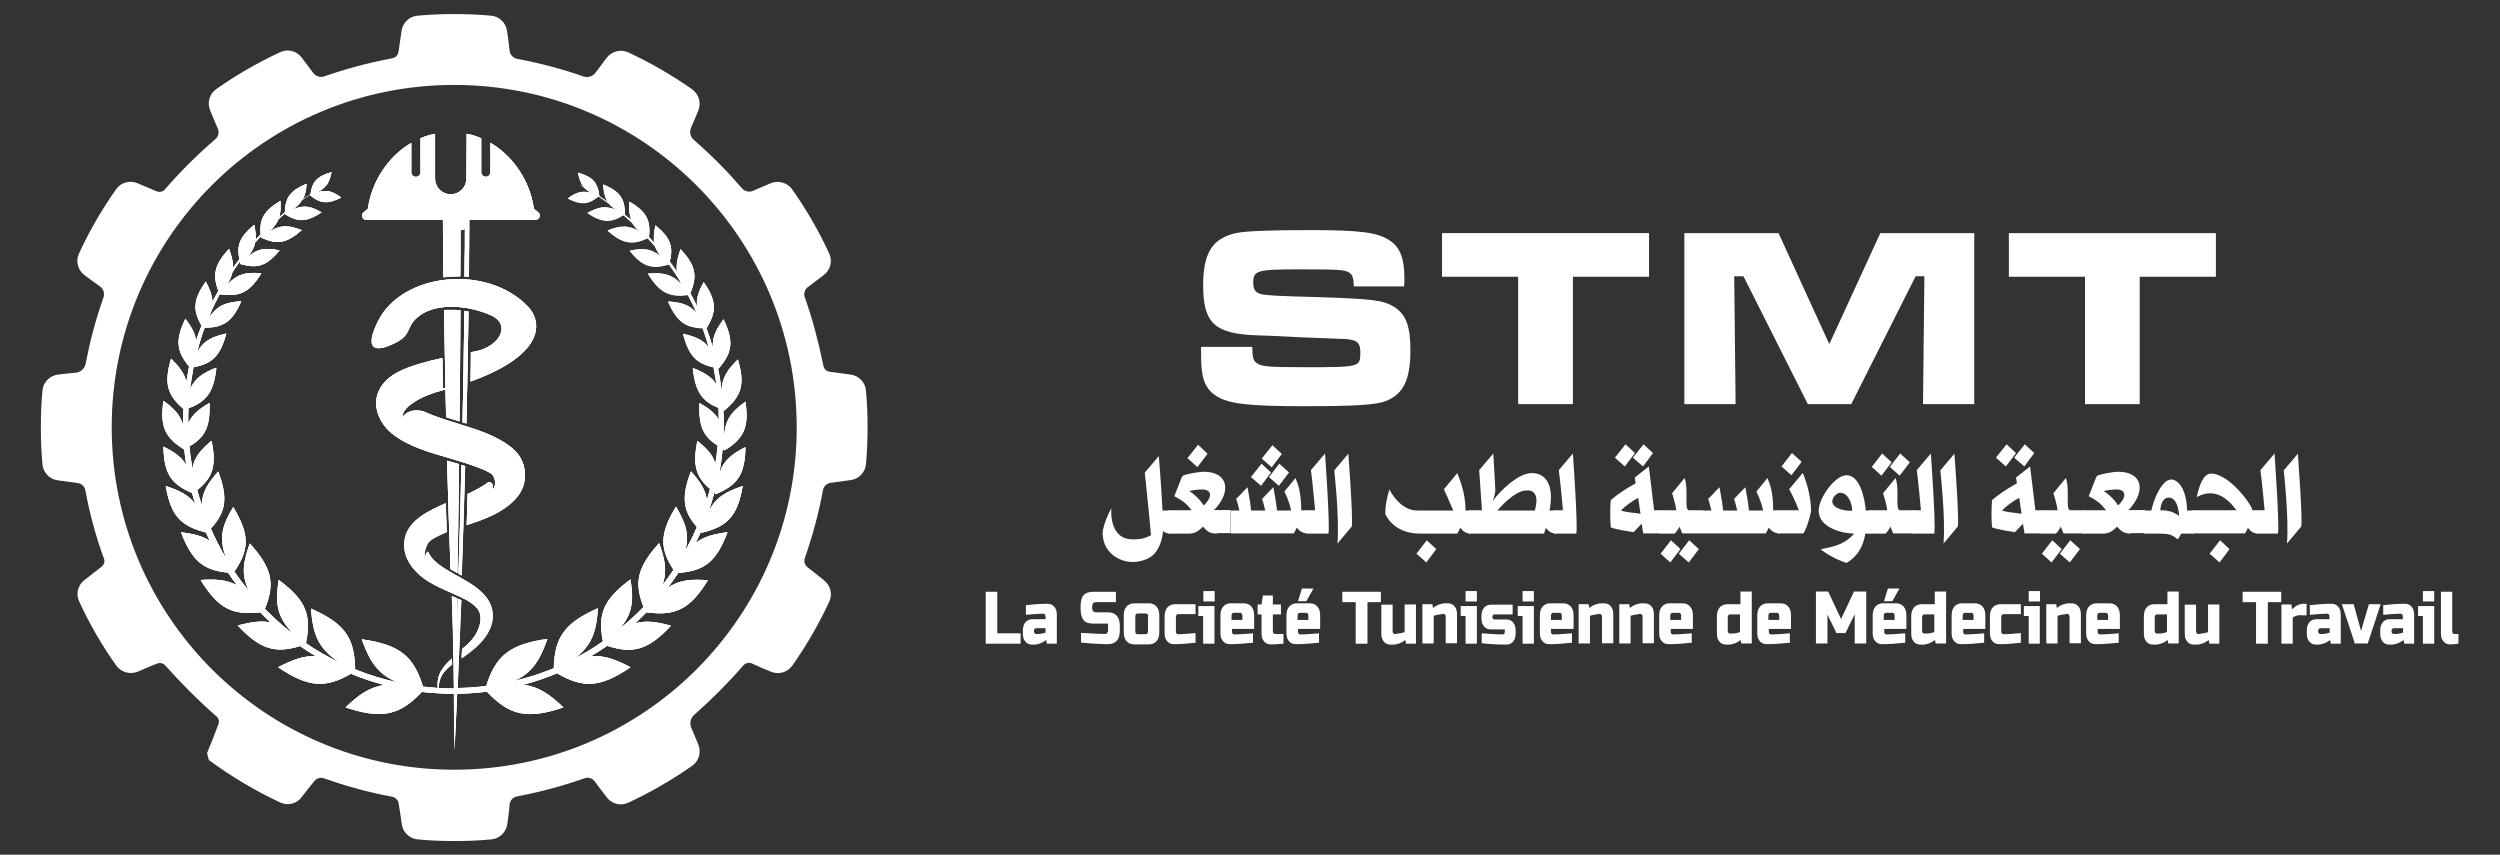 <?xml version="1.0" encoding="utf-8"?>
<!-- Generator: Adobe Illustrator 24.0.1, SVG Export Plug-In . SVG Version: 6.00 Build 0)  -->
<svg version="1.1" id="Calque_1" xmlns="http://www.w3.org/2000/svg" xmlns:xlink="http://www.w3.org/1999/xlink" x="0px" y="0px"
	 viewBox="0 0 1083.2 370.3" style="enable-background:new 0 0 1083.2 370.3;" xml:space="preserve">
<rect x="0" y="0" width="1083.2" height="370.3" fill="#333333" stroke="none"/>
<style type="text/css">
	.st0{enable-background:new    ;}
	.st1{fill:#FFFFFF;}
	.st2{fill-rule:evenodd;clip-rule:evenodd;fill:#FFFFFF;}
</style>
<g>
	<g class="st0">
		<path class="st1" d="M542.6,150.5c0,4.4,0.4,5.9,2.2,7c2.1,1.3,4.6,1.6,20.4,1.6c24.2,0,24.2,0,24.2-6.6c0-4.4-1.7-5.6-8.9-5.7
			l-17.8-0.7l-12-0.6l-6-0.2c-18.3-0.6-23.4-5.2-23.4-21.6c0-14.1,4-20.4,14.2-22.7c4.3-0.9,14.6-1.3,32.3-1.3
			c21.6,0,29.3,1,34.5,4.6c4.4,3,6.2,7.7,6.2,16.4c0,0.4,0,2-0.1,3.4h-21.8c-0.2-4.1-0.6-5.1-2.2-6.1c-1.9-1.1-4.7-1.3-20.7-1.3
			c-19.1,0-20.7,0.4-20.7,5.9c0,2.8,1,4.2,3.3,4.8c2,0.6,8.1,0.9,23.8,1.3c24.4,0.8,29.2,1.3,34,4.3c5.1,3.3,7,8.3,7,18.7
			c0,12.9-3.1,19.2-10.8,22.1c-4.4,1.7-13.8,2.2-35.9,2.2c-23,0-32-1-37.2-4.3c-5.1-3.2-6.8-7.6-6.8-17.8v-3.6H542.6z"/>
		<path class="st1" d="M714.5,101v18.9h-33v55.2h-23.7v-55.2h-33V101H714.5z"/>
		<path class="st1" d="M770.6,101l22,48.1l22.1-48.1h40.7v74.1h-22.2l0.6-55.4h-3.8l-27.9,55.4h-18.8l-27.9-55.4h-4l0.6,55.4h-22.2
			V101H770.6z"/>
		<path class="st1" d="M960.1,101v18.9h-33v55.2h-23.7v-55.2h-33V101H960.1z"/>
	</g>
</g>
<g class="st0">
	<path class="st1" d="M432.1,274.4h10.1v4.5h-15.1v-22.5h5V274.4z"/>
	<path class="st1" d="M444.6,262.2c3.4-0.4,6.4-0.6,9.2-0.6c1.3,0,2.3,0.4,3,1.3c0.8,0.9,1.1,2,1.1,3.5v12.5h-4.3l-0.3-1.6
		c-0.9,0.7-1.8,1.2-2.7,1.5c-0.9,0.3-1.7,0.5-2.3,0.5h-1c-1.3,0-2.3-0.4-3-1.3c-0.8-0.9-1.1-2-1.1-3.5v-1.4c0-1.5,0.4-2.6,1.1-3.5
		c0.8-0.9,1.8-1.3,3-1.3h5.7v-1.3c0-0.3-0.1-0.6-0.3-0.8c-0.2-0.2-0.4-0.3-0.7-0.3c-1.2,0-2.5,0.1-4,0.2s-2.6,0.2-3.5,0.3V262.2z
		 M449.7,274.7c1,0,2.1-0.2,3.3-0.6v-1.9h-4c-0.3,0-0.5,0.1-0.7,0.3c-0.2,0.2-0.3,0.5-0.3,0.8v0.3c0,0.3,0.1,0.6,0.3,0.8
		c0.2,0.2,0.4,0.3,0.7,0.3H449.7z"/>
	<path class="st1" d="M468.4,274.2c5.1,0.3,8.5,0.5,10.3,0.5c0.4,0,0.8-0.1,1-0.4c0.2-0.3,0.4-0.7,0.4-1.2v-2.9h-6.4
		c-1.9,0-3.4-0.5-4.2-1.5s-1.3-2.7-1.3-4.9v-1c0-2.2,0.4-3.9,1.3-4.9s2.3-1.5,4.2-1.5h9.8v4.5h-8.6c-1.1,0-1.7,0.6-1.7,1.9v0.6
		c0,1.3,0.6,1.9,1.7,1.9h5c1.8,0,3.1,0.5,4,1.5c0.9,1,1.3,2.5,1.3,4.6v1.6c0,2.1-0.4,3.6-1.3,4.6c-0.9,1-2.2,1.5-4,1.5
		c-0.9,0-1.9,0-3-0.1l-2.6-0.1c-1.9-0.1-3.8-0.3-5.9-0.5V274.2z"/>
	<path class="st1" d="M502.3,274c0,1.6-0.4,2.9-1.2,3.8c-0.8,0.9-1.9,1.4-3.3,1.4h-6.4c-1.4,0-2.5-0.5-3.3-1.4
		c-0.8-0.9-1.2-2.2-1.2-3.8v-7.4c0-1.6,0.4-2.9,1.2-3.8c0.8-0.9,1.9-1.4,3.3-1.4h6.4c1.4,0,2.5,0.5,3.3,1.4c0.8,0.9,1.2,2.2,1.2,3.8
		V274z M497.5,267.1c0-0.9-0.4-1.3-1.1-1.3H493c-0.7,0-1.1,0.4-1.1,1.3v6.4c0,0.9,0.4,1.3,1.1,1.3h3.3c0.7,0,1.1-0.4,1.1-1.3V267.1z
		"/>
	<path class="st1" d="M517.9,278.5c-3.5,0.4-6.5,0.6-9.2,0.6c-1.3,0-2.3-0.4-3-1.3c-0.8-0.9-1.1-2-1.1-3.5V267
		c0-1.6,0.4-2.9,1.2-3.8s1.9-1.4,3.3-1.4h8.9v4.3h-7.4c-0.7,0-1.1,0.4-1.1,1.3v6.3c0,0.3,0.1,0.6,0.3,0.8c0.2,0.2,0.4,0.3,0.7,0.3
		c1.7,0,4.2-0.2,7.5-0.5V278.5z"/>
	<path class="st1" d="M526.2,262.5v16.4h-4.9v-12h-2.1v-4.3H526.2z M521.4,256.1h4.9v4.5h-4.9V256.1z"/>
	<path class="st1" d="M542.6,278.5c-3.6,0.4-6.8,0.6-9.7,0.6c-1.3,0-2.3-0.4-3-1.3c-0.8-0.9-1.1-2-1.1-3.5v-7.7
		c0-1.6,0.4-2.9,1.2-3.8c0.8-0.9,1.9-1.4,3.3-1.4h5.6c1.4,0,2.5,0.5,3.3,1.4c0.8,0.9,1.2,2.2,1.2,3.8v5.9h-9.6v1.3
		c0,0.3,0.1,0.6,0.3,0.8c0.2,0.2,0.4,0.3,0.7,0.3c1.8,0,4.5-0.2,8.1-0.5V278.5z M534.7,265.5c-0.7,0-1.1,0.4-1.1,1.3v1.8h4.7v-1.8
		c0-0.9-0.4-1.3-1.1-1.3H534.7z"/>
	<path class="st1" d="M556,278.9c-1.8,0.2-3.6,0.3-5.3,0.3c-1.3,0-2.3-0.4-3-1.3c-0.8-0.9-1.1-2-1.1-3.5v-8.2h-1.7v-4.3h1.7l0.6-3.9
		h4.3v3.9h3.5v4.3h-3.5v7.4c0,0.3,0.1,0.6,0.3,0.8c0.2,0.2,0.4,0.3,0.7,0.3h3.6V278.9z"/>
	<path class="st1" d="M571.2,278.5c-3.6,0.4-6.8,0.6-9.7,0.6c-1.3,0-2.3-0.4-3-1.3c-0.8-0.9-1.1-2-1.1-3.5v-7.7
		c0-1.6,0.4-2.9,1.2-3.8c0.8-0.9,1.9-1.4,3.3-1.4h5.6c1.4,0,2.5,0.5,3.3,1.4c0.8,0.9,1.2,2.2,1.2,3.8v5.9h-9.6v1.3
		c0,0.3,0.1,0.6,0.3,0.8c0.2,0.2,0.4,0.3,0.7,0.3c1.8,0,4.5-0.2,8.1-0.5V278.5z M563.3,265.5c-0.7,0-1.1,0.4-1.1,1.3v1.8h4.7v-1.8
		c0-0.9-0.4-1.3-1.1-1.3H563.3z M562.4,260.5l1.7-5.5h5l-3.1,5.5H562.4z"/>
	<path class="st1" d="M592.4,278.9h-5v-18h-5.8v-4.5h16.7v4.5h-5.8V278.9z"/>
	<path class="st1" d="M605.3,274.5c1,0,2.1-0.2,3.3-0.6v-12h4.9v17h-4.3l-0.3-1.6c-0.9,0.7-1.8,1.2-2.7,1.5s-1.7,0.5-2.3,0.5h-1.3
		c-1.3,0-2.3-0.4-3-1.3c-0.8-0.9-1.1-2-1.1-3.5v-12.5h4.9v11.6c0,0.3,0.1,0.6,0.3,0.8c0.2,0.2,0.4,0.3,0.7,0.3H605.3z"/>
	<path class="st1" d="M624.5,266.2c-1,0-2.1,0.2-3.3,0.6v12h-4.9v-17h4.3l0.3,1.6c0.9-0.7,1.8-1.2,2.7-1.5c0.9-0.3,1.7-0.5,2.3-0.5
		h1.3c1.3,0,2.3,0.4,3,1.3c0.8,0.9,1.1,2,1.1,3.5v12.5h-4.9v-11.6c0-0.3-0.1-0.6-0.3-0.8c-0.2-0.2-0.4-0.3-0.7-0.3H624.5z"/>
	<path class="st1" d="M639.9,262.5v16.4H635v-12h-2.1v-4.3H639.9z M635,256.1h4.9v4.5H635V256.1z"/>
	<path class="st1" d="M642.1,274.4c3.8,0.3,6.7,0.5,8.9,0.5c0.3,0,0.5-0.1,0.7-0.3s0.3-0.5,0.3-0.8v-1.1h-6c-1.3,0-2.3-0.4-3-1.3
		c-0.8-0.9-1.1-2-1.1-3.5v-1.1c0-1.5,0.4-2.6,1.1-3.5c0.8-0.9,1.8-1.3,3-1.3h9.4v4.2h-7.8c-0.3,0-0.5,0.1-0.7,0.3
		c-0.2,0.2-0.3,0.5-0.3,0.8s0.1,0.6,0.3,0.8c0.2,0.2,0.4,0.3,0.7,0.3h5c1.3,0,2.3,0.4,3,1.3s1.1,2,1.1,3.5v1.3
		c0,1.5-0.4,2.6-1.1,3.5c-0.8,0.9-1.8,1.3-3,1.3c-3.3,0-6.8-0.2-10.6-0.6V274.4z"/>
	<path class="st1" d="M664.6,262.5v16.4h-4.9v-12h-2.1v-4.3H664.6z M659.7,256.1h4.9v4.5h-4.9V256.1z"/>
	<path class="st1" d="M681,278.5c-3.6,0.4-6.8,0.6-9.7,0.6c-1.3,0-2.3-0.4-3-1.3c-0.8-0.9-1.1-2-1.1-3.5v-7.7c0-1.6,0.4-2.9,1.2-3.8
		c0.8-0.9,1.9-1.4,3.3-1.4h5.6c1.4,0,2.5,0.5,3.3,1.4c0.8,0.9,1.2,2.2,1.2,3.8v5.9H672v1.3c0,0.3,0.1,0.6,0.3,0.8
		c0.2,0.2,0.4,0.3,0.7,0.3c1.8,0,4.5-0.2,8.1-0.5V278.5z M673.1,265.5c-0.7,0-1.1,0.4-1.1,1.3v1.8h4.7v-1.8c0-0.9-0.4-1.3-1.1-1.3
		H673.1z"/>
	<path class="st1" d="M692.2,266.2c-1,0-2.1,0.2-3.3,0.6v12h-4.9v-17h4.3l0.3,1.6c0.9-0.7,1.8-1.2,2.7-1.5c0.9-0.3,1.7-0.5,2.3-0.5
		h1.3c1.3,0,2.3,0.4,3,1.3c0.8,0.9,1.1,2,1.1,3.5v12.5h-4.9v-11.6c0-0.3-0.1-0.6-0.3-0.8c-0.2-0.2-0.4-0.3-0.7-0.3H692.2z"/>
	<path class="st1" d="M709.8,266.2c-1,0-2.1,0.2-3.3,0.6v12h-4.9v-17h4.3l0.3,1.6c0.9-0.7,1.8-1.2,2.7-1.5c0.9-0.3,1.7-0.5,2.3-0.5
		h1.3c1.3,0,2.3,0.4,3,1.3c0.8,0.9,1.1,2,1.1,3.5v12.5h-4.9v-11.6c0-0.3-0.1-0.6-0.3-0.8c-0.2-0.2-0.4-0.3-0.7-0.3H709.8z"/>
	<path class="st1" d="M732.7,278.5c-3.6,0.4-6.8,0.6-9.7,0.6c-1.3,0-2.3-0.4-3-1.3c-0.8-0.9-1.1-2-1.1-3.5v-7.7
		c0-1.6,0.4-2.9,1.2-3.8c0.8-0.9,1.9-1.4,3.3-1.4h5.6c1.4,0,2.5,0.5,3.3,1.4c0.8,0.9,1.2,2.2,1.2,3.8v5.9h-9.6v1.3
		c0,0.3,0.1,0.6,0.3,0.8c0.2,0.2,0.4,0.3,0.7,0.3c1.8,0,4.5-0.2,8.1-0.5V278.5z M724.8,265.5c-0.7,0-1.1,0.4-1.1,1.3v1.8h4.7v-1.8
		c0-0.9-0.4-1.3-1.1-1.3H724.8z"/>
	<path class="st1" d="M754.5,278.9l-0.3-1.6c-0.9,0.7-1.8,1.2-2.7,1.5s-1.7,0.5-2.3,0.5H748c-1.3,0-2.3-0.4-3-1.3
		c-0.8-0.9-1.1-2-1.1-3.5V267c0-1.6,0.4-2.9,1.2-3.8s1.9-1.4,3.3-1.4h5.7v-5.5h4.9v22.5H754.5z M750.6,274.5c1,0,2.1-0.2,3.3-0.6
		v-7.7h-4.2c-0.7,0-1.1,0.4-1.1,1.3v5.9c0,0.3,0.1,0.6,0.3,0.8c0.2,0.2,0.4,0.3,0.7,0.3H750.6z"/>
	<path class="st1" d="M775.2,278.5c-3.6,0.4-6.8,0.6-9.7,0.6c-1.3,0-2.3-0.4-3-1.3c-0.8-0.9-1.1-2-1.1-3.5v-7.7
		c0-1.6,0.4-2.9,1.2-3.8c0.8-0.9,1.9-1.4,3.3-1.4h5.6c1.4,0,2.5,0.5,3.3,1.4c0.8,0.9,1.2,2.2,1.2,3.8v5.9h-9.6v1.3
		c0,0.3,0.1,0.6,0.3,0.8c0.2,0.2,0.4,0.3,0.7,0.3c1.8,0,4.5-0.2,8.1-0.5V278.5z M767.3,265.5c-0.7,0-1.1,0.4-1.1,1.3v1.8h4.7v-1.8
		c0-0.9-0.4-1.3-1.1-1.3H767.3z"/>
	<path class="st1" d="M803.5,266.3l-3.9,8h-3.9l-3.9-8v12.5h-5v-22.5h5.3l5.6,11.9l5.6-11.9h5.3v22.5h-5V266.3z"/>
	<path class="st1" d="M825.2,278.5c-3.6,0.4-6.8,0.6-9.7,0.6c-1.3,0-2.3-0.4-3-1.3c-0.8-0.9-1.1-2-1.1-3.5v-7.7
		c0-1.6,0.4-2.9,1.2-3.8c0.8-0.9,1.9-1.4,3.3-1.4h5.6c1.4,0,2.5,0.5,3.3,1.4c0.8,0.9,1.2,2.2,1.2,3.8v5.9h-9.6v1.3
		c0,0.3,0.1,0.6,0.3,0.8c0.2,0.2,0.4,0.3,0.7,0.3c1.8,0,4.5-0.2,8.1-0.5V278.5z M817.3,265.5c-0.7,0-1.1,0.4-1.1,1.3v1.8h4.7v-1.8
		c0-0.9-0.4-1.3-1.1-1.3H817.3z M816.3,260.5l1.7-5.5h5l-3.1,5.5H816.3z"/>
	<path class="st1" d="M838.7,278.9l-0.3-1.6c-0.9,0.7-1.8,1.2-2.7,1.5s-1.7,0.5-2.3,0.5h-1.2c-1.3,0-2.3-0.4-3-1.3
		c-0.8-0.9-1.1-2-1.1-3.5V267c0-1.6,0.4-2.9,1.2-3.8s1.9-1.4,3.3-1.4h5.7v-5.5h4.9v22.5H838.7z M834.8,274.5c1,0,2.1-0.2,3.3-0.6
		v-7.7h-4.2c-0.7,0-1.1,0.4-1.1,1.3v5.9c0,0.3,0.1,0.6,0.3,0.8c0.2,0.2,0.4,0.3,0.7,0.3H834.8z"/>
	<path class="st1" d="M859.4,278.5c-3.6,0.4-6.8,0.6-9.7,0.6c-1.3,0-2.3-0.4-3-1.3c-0.8-0.9-1.1-2-1.1-3.5v-7.7
		c0-1.6,0.4-2.9,1.2-3.8c0.8-0.9,1.9-1.4,3.3-1.4h5.6c1.4,0,2.5,0.5,3.3,1.4c0.8,0.9,1.2,2.2,1.2,3.8v5.9h-9.6v1.3
		c0,0.3,0.1,0.6,0.3,0.8c0.2,0.2,0.4,0.3,0.7,0.3c1.8,0,4.5-0.2,8.1-0.5V278.5z M851.5,265.5c-0.7,0-1.1,0.4-1.1,1.3v1.8h4.7v-1.8
		c0-0.9-0.4-1.3-1.1-1.3H851.5z"/>
	<path class="st1" d="M875.5,278.5c-3.5,0.4-6.5,0.6-9.2,0.6c-1.3,0-2.3-0.4-3-1.3c-0.8-0.9-1.1-2-1.1-3.5V267
		c0-1.6,0.4-2.9,1.2-3.8s1.9-1.4,3.3-1.4h8.9v4.3h-7.4c-0.7,0-1.1,0.4-1.1,1.3v6.3c0,0.3,0.1,0.6,0.3,0.8c0.2,0.2,0.4,0.3,0.7,0.3
		c1.7,0,4.2-0.2,7.5-0.5V278.5z"/>
	<path class="st1" d="M883.8,262.5v16.4H879v-12h-2.1v-4.3H883.8z M879,256.1h4.9v4.5H879V256.1z"/>
	<path class="st1" d="M894.8,266.2c-1,0-2.1,0.2-3.3,0.6v12h-4.9v-17h4.3l0.3,1.6c0.9-0.7,1.8-1.2,2.7-1.5c0.9-0.3,1.7-0.5,2.3-0.5
		h1.3c1.3,0,2.3,0.4,3,1.3c0.8,0.9,1.1,2,1.1,3.5v12.5h-4.9v-11.6c0-0.3-0.1-0.6-0.3-0.8c-0.2-0.2-0.4-0.3-0.7-0.3H894.8z"/>
	<path class="st1" d="M917.7,278.5c-3.6,0.4-6.8,0.6-9.7,0.6c-1.3,0-2.3-0.4-3-1.3c-0.8-0.9-1.1-2-1.1-3.5v-7.7
		c0-1.6,0.4-2.9,1.2-3.8c0.8-0.9,1.9-1.4,3.3-1.4h5.6c1.4,0,2.5,0.5,3.3,1.4c0.8,0.9,1.2,2.2,1.2,3.8v5.9h-9.6v1.3
		c0,0.3,0.1,0.6,0.3,0.8c0.2,0.2,0.4,0.3,0.7,0.3c1.8,0,4.5-0.2,8.1-0.5V278.5z M909.8,265.5c-0.7,0-1.1,0.4-1.1,1.3v1.8h4.7v-1.8
		c0-0.9-0.4-1.3-1.1-1.3H909.8z"/>
	<path class="st1" d="M939.5,278.9l-0.3-1.6c-0.9,0.7-1.8,1.2-2.7,1.5s-1.7,0.5-2.3,0.5H933c-1.3,0-2.3-0.4-3-1.3
		c-0.8-0.9-1.1-2-1.1-3.5V267c0-1.6,0.4-2.9,1.2-3.8s1.9-1.4,3.3-1.4h5.7v-5.5h4.9v22.5H939.5z M935.6,274.5c1,0,2.1-0.2,3.3-0.6
		v-7.7h-4.2c-0.7,0-1.1,0.4-1.1,1.3v5.9c0,0.3,0.1,0.6,0.3,0.8c0.2,0.2,0.4,0.3,0.7,0.3H935.6z"/>
	<path class="st1" d="M953.4,274.5c1,0,2.1-0.2,3.3-0.6v-12h4.9v17h-4.3l-0.3-1.6c-0.9,0.7-1.8,1.2-2.7,1.5s-1.7,0.5-2.3,0.5h-1.3
		c-1.3,0-2.3-0.4-3-1.3c-0.8-0.9-1.1-2-1.1-3.5v-12.5h4.9v11.6c0,0.3,0.1,0.6,0.3,0.8c0.2,0.2,0.4,0.3,0.7,0.3H953.4z"/>
	<path class="st1" d="M982.5,278.9h-5v-18h-5.8v-4.5h16.7v4.5h-5.8V278.9z"/>
	<path class="st1" d="M997,266.5c-1.2,0-2.4,0.3-3.6,1v11.4h-4.9v-17h4.3l0.3,2.1c1.6-1.6,3.3-2.4,5-2.4h1.3v5H997z"/>
	<path class="st1" d="M1000.9,262.2c3.4-0.4,6.4-0.6,9.2-0.6c1.3,0,2.3,0.4,3,1.3c0.8,0.9,1.1,2,1.1,3.5v12.5h-4.3l-0.3-1.6
		c-0.9,0.7-1.8,1.2-2.7,1.5c-0.9,0.3-1.7,0.5-2.3,0.5h-1c-1.3,0-2.3-0.4-3-1.3c-0.8-0.9-1.1-2-1.1-3.5v-1.4c0-1.5,0.4-2.6,1.1-3.5
		c0.8-0.9,1.8-1.3,3-1.3h5.7v-1.3c0-0.3-0.1-0.6-0.3-0.8c-0.2-0.2-0.4-0.3-0.7-0.3c-1.2,0-2.5,0.1-4,0.2s-2.6,0.2-3.5,0.3V262.2z
		 M1006.1,274.7c1,0,2.1-0.2,3.3-0.6v-1.9h-4c-0.3,0-0.5,0.1-0.7,0.3c-0.2,0.2-0.3,0.5-0.3,0.8v0.3c0,0.3,0.1,0.6,0.3,0.8
		c0.2,0.2,0.4,0.3,0.7,0.3H1006.1z"/>
	<path class="st1" d="M1026.4,261.8h5.1l-5.6,17h-5.6l-5.6-17h5.1l3.2,11.6L1026.4,261.8z"/>
	<path class="st1" d="M1032.7,262.2c3.4-0.4,6.4-0.6,9.2-0.6c1.3,0,2.3,0.4,3,1.3c0.8,0.9,1.1,2,1.1,3.5v12.5h-4.3l-0.3-1.6
		c-0.9,0.7-1.8,1.2-2.7,1.5c-0.9,0.3-1.7,0.5-2.3,0.5h-1c-1.3,0-2.3-0.4-3-1.3c-0.8-0.9-1.1-2-1.1-3.5v-1.4c0-1.5,0.4-2.6,1.1-3.5
		c0.8-0.9,1.8-1.3,3-1.3h5.7v-1.3c0-0.3-0.1-0.6-0.3-0.8c-0.2-0.2-0.4-0.3-0.7-0.3c-1.2,0-2.5,0.1-4,0.2s-2.6,0.2-3.5,0.3V262.2z
		 M1037.9,274.7c1,0,2.1-0.2,3.3-0.6v-1.9h-4c-0.3,0-0.5,0.1-0.7,0.3c-0.2,0.2-0.3,0.5-0.3,0.8v0.3c0,0.3,0.1,0.6,0.3,0.8
		c0.2,0.2,0.4,0.3,0.7,0.3H1037.9z"/>
	<path class="st1" d="M1054.7,262.5v16.4h-4.9v-12h-2.1v-4.3H1054.7z M1049.8,256.1h4.9v4.5h-4.9V256.1z"/>
	<path class="st1" d="M1065,278.9c-1.2,0.2-2.4,0.3-3.5,0.3c-1.1,0-2.1-0.4-2.8-1.3c-0.8-0.9-1.1-2-1.1-3.5v-18h4.9v17.2
		c0,0.3,0.1,0.6,0.3,0.8c0.2,0.2,0.4,0.3,0.7,0.3h1.7V278.9z"/>
</g>
<g>
	<path class="st1" d="M157.5,92l1.9-1.6c1.6-11.7,8.8-22.7,18.8-28.5v12.7c0,1.1,0.9,2,2,2s2-0.9,2-2V59.9c1.4-0.6,2.8-1.1,4.3-1.5
		l2-0.4v19.4c0,2.5,1.4,4.7,3.4,5.9c1,0.6,2.2,0.9,3.4,0.9c1.9,0,3.6-0.8,4.8-2c0.7-0.7,1.3-1.6,1.6-2.6c0.2-0.7,0.4-1.4,0.4-2.2
		l0.1-19.4l2,0.4c1.5,0.4,2.9,0.9,4.3,1.5v14.7c0,1.1,0.9,2,2,2s2-0.9,2-2V61.9c10,5.8,17.2,16.8,18.8,28.5l1.9,1.6
		c1.3,1.1,0.5,3.2-1.2,3.2h-28.7c0,7.9-0.1,14.9-0.2,24.7c-0.6-0.1-1.2-0.1-1.9-0.1c0.1-14.6,0.2-5,0.2-20.6
		c-0.5,0.2-1.1,0.4-1.9,0.5c0,15.4,0,5.7-0.1,20c-0.4,0-0.7,0-1,0c-2.1,0-4.2,0.2-6.3,0.4c-0.1-9.9-0.2-16.9-0.2-24.9h-33.3
		C157,95.3,156.2,93.1,157.5,92z"/>
	<path class="st1" d="M195.8,200.2c1,0.3,2.1,0.6,3.1,0.9c-0.2,18.9-0.5,35-0.7,47.2c-1-0.6-2-1.1-3-1.7c-0.5-13.7-1-29.5-1.5-47
		L195.8,200.2z"/>
	<path class="st1" d="M198.9,248.7c-0.1-0.1-0.2-0.1-0.3-0.2c0.4-12.2,0.9-28.2,1.3-47.1c0.5,0.2,1.1,0.4,1.6,0.5
		c-0.5,17.7-1,33.6-1.5,47.4C199.7,249.2,199.3,248.9,198.9,248.7z"/>
	<path class="st1" d="M203,135c-0.2,17.1-0.6,33.3-0.9,48.5c-0.6-0.2-1.1-0.3-1.7-0.5c0.3-14.9,0.6-31.1,0.8-48.3
		C201.8,134.7,202.4,134.9,203,135z"/>
	<path class="st1" d="M206.9,273.3c1.5-3.3,2.2-7.3-0.5-10.1c-2.7-2.9-6.8-4.5-10.3-6.1s-7.1-3.1-10.5-5.2
		c-6.3-3.9-11.9-10.6-10.2-18.7c1.7-8.1,11-12.2,17.7-15.2c0.1,4.2,0.3,8.4,0.4,12.5c-1.3,0.5-2.6,1.1-3.8,1.7
		c-1.5,0.8-3.7,1.8-4.5,3.4c0,0.1,0,0.1-0.1,0.2l0,0c-1.7,3.7-1.2,6.2-1.2,6.2s0.1-1.8,1.5-3.1c0,0.1,0.1,0.2,0.1,0.3
		c1.7,3.8,5.7,6.3,9.1,8.3c6.6,4,16.9,8.1,18.6,16.8c1.7,8.9-5.9,15.8-12.4,20.1c-0.3,0.2-0.6,0.4-0.8,0.5c0.1-1.2,0.1-2.4,0.2-3.7
		C202.8,279.1,205.4,276.6,206.9,273.3z"/>
	<path class="st1" d="M214.1,222.9c-3.8,1.9-7.8,3.3-11.9,4.6c0.2-4.5,0.3-9,0.4-13.5c1.2-0.5,2.4-1.1,3.5-1.7
		c1.6-0.9,3.9-2,5.6-3.5c2.9,0.4,1.6,3.5,1.6,3.7c0.2-0.2,2.5-2.9,0.2-6.6c-0.8-1.3-5.7-3.1-6.2-3.3c-4.1-1.6-8.4-2.8-12.6-4.1
		c-8.5-2.5-17.8-5-24.9-10.7c-5.5-4.5-8.9-12.2-5.4-19c3.4-6.6,11.2-9.4,17.8-11.3c3.1-0.9,6.3-1.7,9.5-2.4
		c0.1,4.4,0.1,8.7,0.2,13.1h1.1c-0.2-10.8-0.4-22.1-0.6-33.8c1-0.1,2.1-0.1,3.2-0.1c1.3,0,2.6,0.1,3.9,0.2
		c-0.1,17.2-0.2,33.3-0.4,48.1c-1.3-0.4-2.6-0.8-3.9-1.2c-0.6-0.2-1.3-0.4-1.9-0.6c-0.1-3.9-0.2-7.9-0.3-12l0,0
		c-0.5,0.1-1.1,0.3-1.6,0.4c-4.2,1.1-8.5,2.7-12.1,5.1c-0.2,0.1-0.4,0.3-0.6,0.4c-4.7,3.1-4.4,6.2-4.4,6.2s2.6-4.5,9.3-2.6
		c3.7,1.7,7.5,3,11.4,4.2c7.9,2.6,16.5,4.7,23.5,9.2c1.9,1.2,3.6,2.5,5.2,4.2c3.1,3.4,4.1,7.5,3.6,12.1
		C226.5,215.1,219.8,220,214.1,222.9z"/>
	<path class="st1" d="M203.8,165.3c0.1-4.2,0.2-8.5,0.2-12.7c0.7-0.1,1.5-0.3,2.2-0.4c10.8-2.4,15-11.7,6.7-15.5
		c-10.2-4.6-23.1-5.3-30.4-0.5c-7.3,4.8-3.5,8.3-10.8,12.1c-9.7,5.1-14,3-7.9-9.2c10.4-21,47.4-24.9,65-6.1
		C235.7,140.5,234.7,154.2,203.8,165.3z"/>
	<path class="st1" d="M309.5,213.5c-0.8,2.8-1.6,5.6-2.5,8.3c3.2-6.5,7.7-8.8,14.8-11.2c-2.3,13-6.5,17.5-17.7,20.2l-0.4-0.4
		c-0.8,1.7-1.5,3.4-2.4,5c3.7-3,8.1-4,13.9-4.8c-4.8,12.7-9.9,16.8-21.3,17.6c-1.5,2.2-3,4.4-4.6,6.5c5.1-3.5,10.3-3.8,17.4-3.3
		c-7.7,12.5-13.9,15.6-26.6,13.9c-1.6,1.6-3.3,3.2-4.9,4.8c4.8-1.4,9.5-0.6,15.5,1c-9.7,10.4-16.3,12.4-27.6,8.7
		c-2.4,1.6-4.8,3.2-7.2,4.6c5.9-0.6,10.9,1.4,17.3,4.7c-13,8.8-20.5,9.3-31.8,2.6c-4.8,2-9.7,3.7-14.8,5c6.9,0.8,11.7,4.3,17.5,9.8
		c-15.7,5.3-23.4,3.5-33.1-6.8c-4.2,0.5-8.5,0.8-12.9,0.9c-0.6,13.6-1.1,23.9-1.2,24.5c0-0.7,0-10.9-0.2-24.5h-0.3
		c-2.1,0-4.2-0.1-6.3-0.2v0.1c0-0.1,0-0.1,0-0.1c-2.5-0.1-4.9-0.4-7.4-0.6c-9.6,10.2-17.3,11.9-33,6.7c5.7-5.4,10.3-8.8,16.9-9.7
		c-5-1.3-9.8-2.9-14.6-4.9c-11.1,6.5-18.6,5.9-31.5-2.8c6-3.1,10.8-5,16.3-4.8c-2.3-1.4-4.6-2.8-6.8-4.4c-10.9,3.4-17.5,1.3-27-8.9
		c5.5-1.4,9.8-2.2,14.2-1.3c-1.5-1.4-3-2.9-4.5-4.4c-12.1,1.4-18.2-1.7-25.8-14c6.3-0.4,11.1-0.2,15.8,2.3c-1.4-1.8-2.7-3.6-3.9-5.5
		c-10.8-1-15.7-5.2-20.4-17.5c5.1,0.7,9.1,1.5,12.5,3.8c-0.6-1.2-1.1-2.4-1.7-3.7c-11-2.8-15.2-7.3-17.4-20.1
		c5.7,1.9,9.8,3.7,12.8,7.9c-0.5-1.6-1-3.2-1.4-4.9c-9.2-3.9-12.2-8.5-12.4-20.1c4.5,2.3,7.8,4.4,9.9,8.1c-0.4-2.3-0.6-4.6-0.9-6.9
		h-0.1c-8.3-5.2-10.5-9.9-8.9-21c4.4,3.2,7.3,6,8.5,10.6v-0.8c0-2.1,0-4.2,0.2-6.3c-7.2-6.2-8.5-11.2-5.4-21.8
		c3.4,3.4,5.7,6.2,6.6,10.1c0.4-2.3,0.8-4.5,1.2-6.7c-5.5-6.7-6-11.5-1.6-20.7c2.5,3.4,4.2,6.2,4.6,9.6c0.7-2.2,1.5-4.4,2.4-6.6
		c-3.9-6.8-3.6-11.3,1.8-19.1c1.7,3.2,2.8,5.9,2.9,8.8c0.8-1.6,1.7-3.2,2.6-4.8c-2.7-7-1.6-11.4,4.6-18.2c1.1,3.1,1.8,5.7,1.7,8.3
		c0.9-1.3,1.8-2.5,2.8-3.8c-1.3-6.1,0.3-9.8,6.4-14.9c0.5,2.5,0.8,4.5,0.6,6.5c0.7-0.8,1.5-1.6,2.2-2.3c-0.6-6.8,1.5-10.3,8.6-14.6
		c0.1,2.8,0.1,5-0.6,7.1c0.8-0.7,1.6-1.4,2.5-2.1c0.2-6.5,2.4-9.4,9.4-12.4c-0.2,2.7-0.6,4.8-1.6,6.7c1.1-0.7,2.2-1.5,3.3-2.2
		c0.8-5.5,2.9-7.7,9.1-9.5c-0.5,2.2-1,3.9-2,5.4l0.7-0.4l-0.8,0.4c-0.9,1.3-2.2,2.4-4.3,3.4c4.6-1.5,7.1-0.3,10.6,2.2
		c-6,3-9,2.6-13.5-1v-0.3c-1.2,0.8-2.4,1.6-3.5,2.4c-0.9,1.5-2.2,2.9-4.3,4.2c5.2-2.4,8.3-1.4,12.8,1.1c-6.6,4.3-10.2,4.4-16,0.7
		v-0.1c-0.9,0.8-1.8,1.5-2.7,2.4c-0.8,1.9-2.1,3.7-4.2,5.5c5.4-3.4,9-2.8,14.3-0.8c-6.6,5.8-10.7,6.4-17.7,3.2l-0.1-0.5
		c-0.8,0.9-1.6,1.8-2.4,2.7c-0.4,2.1-1.4,4.1-3.4,6.4c4.8-4.2,8.4-4.1,14-3c-5.7,6.8-9.6,8-16.9,5.9c-0.1-0.4-0.2-0.7-0.3-1.1
		c-1.2,1.6-2.3,3.2-3.3,4.8c-0.4,1.8-1.2,3.6-2.5,5.7c4.7-5.4,8.7-5.9,15.1-5.4c-5.2,8.4-9.4,10.3-17.9,9.1l-0.1-0.2
		c-1.3,2.5-2.5,5-3.7,7.5c-0.3,1-0.7,2.1-1.2,3.2c3.9-6,7.8-7,14.2-7.5c-3.9,8.9-7.7,11.4-15.9,11.5c-1.3,3.5-2.4,7.1-3.3,10.8
		c2.9-5.4,6.8-6.9,12.7-8.3c-2.6,9.7-6.1,13.1-14.2,14.6c-0.6,3.1-1.1,6.3-1.5,9.6c2.3-5.1,5.9-7.2,11.4-9.4
		c-1.1,10.4-4.1,14.6-12.1,17.6c-0.1,1.7-0.1,3.5-0.1,5.2v1.5c1.7-4.1,4.8-6.4,9.2-9c0.4,10.2-1.8,14.8-8.7,18.8
		c0.3,3.3,0.8,6.5,1.3,9.7c0.9-5.2,3.8-8.3,8.3-12.1c2.2,10.7,0.6,15.9-6.2,21.3c0.6,2.2,1.2,4.4,2,6.6c0.1-5.8,2.8-9.7,7.1-14.6
		c4.3,11.5,3.4,17.5-3.2,24.7c1.7,4,3.7,7.8,5.8,11.5c0.4,0.5,0.7,1.1,1.1,1.8c-3.8-9.4-1.8-14.8,2.8-22.6
		c7.1,11.8,7.1,18.3,0.5,27.9c2,3,4.1,5.8,6.4,8.6c-3.6-7.3-2.5-12.9,0.3-20.7c9.6,10.6,11,17.3,6.5,28.3c3.2,3.2,6.5,6.3,10,9.1
		c0.8,0.5,1.6,1.1,2.4,1.7c-7.6-7.6-7.8-13.8-6.4-23.3c11.8,8.7,14.3,15.1,11.8,27.4c4.5,3.1,9.3,5.8,14.2,8.2l0.5,0.2
		c-9.9-6.4-11.6-12.9-12.5-23.4c14.7,6.5,18.9,12.7,19.1,26.3c5.9,2.4,12.1,4.3,18.5,5.7c-9-3.7-12.2-9.5-15.6-18.7
		c16.4,2.3,22.5,7.3,26.5,20.5c2.1,0.2,4.3,0.4,6.5,0.6c-0.3-2.7,0.1-5.3,1.6-7.7c1.2-2,2.8-3.6,4.5-5.1c0,0.9,0.1,1.8,0.1,2.6
		c-1.4,1.1-2.8,2.3-3.8,3.7c-1.4,2-2,4.2-2,6.5c2.1,0.1,4.2,0.2,6.4,0.2h0.2c-0.1-12.4-0.4-27.1-0.9-40l1,0.4
		c0.5,0.2,0.9,0.4,1.4,0.6c-0.2,10-0.3,15.5-0.3,15.5s0.2-5.5,0.6-15.4c0.5,0.2,0.9,0.4,1.4,0.6c-0.5,12.1-1.1,26.2-1.6,38.1
		c4.2-0.1,8.3-0.4,12.4-0.9c4.1-13.1,10.2-18.1,26.5-20.4c-3.2,8.9-6.3,14.6-14.7,18.3c6-1.4,11.9-3.3,17.5-5.6
		c0.3-13.4,4.6-19.6,19.1-26c-0.7,9.6-2.3,15.9-10.2,21.8c4.3-2.2,8.5-4.7,12.4-7.5c-2.4-11.9,0.3-18.2,11.9-26.8
		c1.3,8.7,1.2,14.6-4.8,21.5c3.7-3,7.2-6.2,10.5-9.6c-4.2-10.6-2.7-17.2,6.7-27.6c2.5,6.9,3.6,12.1,1.4,18.3
		c1.7-2.2,3.3-4.5,4.9-6.8c-6.1-9.3-6-15.8,1-27.3c4,6.8,6,11.8,4,19.1c1.9-3.4,3.6-6.8,5.1-10.4c-6.1-6.9-6.8-12.9-2.6-24
		c3.7,4.2,6.2,7.7,6.9,12.4c0.5-1.6,1-3.3,1.4-4.9c-6.2-5.2-7.6-10.4-5.5-20.7c3.9,3.2,6.6,5.9,7.8,9.9c0.4-2.6,0.8-5.3,1-8
		c-6.3-3.9-8.3-8.5-7.9-18.3c3.8,2.2,6.6,4.2,8.4,7.3c0-1.8-0.1-3.6-0.1-5.3c-7.3-2.9-10.1-7.2-11.2-17.2c4.7,1.9,8,3.7,10.3,7.2
		c-0.4-2.6-0.8-5.1-1.3-7.6c-7.5-1.6-10.7-5.1-13.2-14.4c5,1.2,8.5,2.4,11.2,6c-0.8-2.9-1.7-5.7-2.7-8.5c-7.6-0.3-11.2-3-15-11.5
		c5.4,0.4,9.1,1.2,12.5,5.2c-1.2-2.8-2.5-5.5-3.9-8.1c-8.1,1-12.2-1-17.3-9.2c6.4-0.4,10.4,0,15.1,5.4c-0.6-0.9-1.1-1.8-1.5-2.7
		c-1.5-2.4-3-4.7-4.6-6.9v0.2c-7.4,2.1-11.3,0.9-16.9-5.9c5.6-1.1,9.2-1.2,14,3c-1.5-1.7-2.4-3.3-3-4.9c-1-1.2-2.1-2.4-3.2-3.6
		c-6.8,3.1-10.8,2.4-17.4-3.3c5.3-2,8.9-2.6,14.3,0.8c-1.6-1.4-2.8-2.7-3.6-4.1c-1.3-1.1-2.5-2.3-3.8-3.4c-5.5,3.4-9.2,3.3-15.6-0.9
		c4.5-2.4,7.6-3.4,12.8-1.1c-1.5-1-2.6-1.9-3.4-2.9c-1.5-1.1-3-2.1-4.6-3.2c-4.4,3.5-7.4,3.8-13.3,0.9c3.5-2.5,6-3.6,10.6-2.2
		c-1.6-0.8-2.7-1.6-3.6-2.6c-0.8-0.4-1.6-0.9-2.3-1.3c0.8,0.4,1.5,0.8,2.3,1.2c-1.4-1.6-2.1-3.6-2.6-6.2c6.4,1.9,8.4,4.2,9.2,10
		l-0.1,0.1c1.4,0.9,2.7,1.8,4,2.7c-1.5-2.1-2-4.5-2.2-7.7c7.3,3.1,9.3,6.1,9.4,13l-0.1,0.1c1,0.8,2,1.6,3,2.5c-1-2.4-1.1-5-1-8.2
		c7.4,4.4,9.3,8,8.5,15.4c0.8,0.9,1.6,1.7,2.4,2.6c-0.5-2.3-0.2-4.7,0.4-7.7c6.4,5.3,7.9,9.1,6.2,15.7c1.1,1.5,2.1,2.9,3.2,4.4
		c-0.5-3.1,0.2-6.1,1.5-9.8c6.5,7.1,7.4,11.6,4.2,19.1c1.1,1.9,2.1,3.9,3,5.9c-0.5-3.7,0.7-6.8,2.8-10.7c5.6,8.1,5.7,12.7,1.2,20
		c1,2.8,2,5.6,2.8,8.4c-0.3-4.7,1.5-8,4.6-12.3c4.5,9.5,3.9,14.3-2.1,21.3h-0.3c0.7,3.2,1.2,6.5,1.6,9.8c0.1-5.9,2.6-9.3,7-13.7
		c3.2,10.7,1.7,15.7-5.8,22.1l-0.5-0.2c0.1,2,0.2,4.1,0.2,6.2c0,1.3,0,2.7-0.1,4c0.1,0.6,0.2,1.2,0.3,1.9c0.2-8.1,3.4-11.5,9.2-15.7
		c1.6,11.1-0.6,15.8-8.9,21c-0.3-0.2-0.6-0.3-1-0.5c-0.3,3.6-0.8,7.1-1.4,10.5c2-5.8,5.6-8.4,11.3-11.3
		c-0.2,11.8-3.3,16.3-12.8,20.3L309.5,213.5z"/>
	<path class="st1" d="M375.2,169.2c-0.3-3.5-3-6.4-6.6-6.9c-2.9-0.4-5.9-0.8-8.9-1.2c-1.7-0.2-2.7-1.2-3-2.9
		c-2.1-10.3-4.7-20.1-8-29.4c-0.6-1.6,0-3.4,1.3-4.4c2.2-1.7,4.6-3.4,6.9-5.2c2.9-2.2,3.9-6,2.4-9.3c-4.5-9.8-9.9-19.1-16.1-27.9
		c-2.1-2.9-6-4-9.3-2.6c-2.6,1.1-5.2,2.2-7.7,3.3c-1.6,0.7-3.5,0.2-4.7-1.1c-6.3-7.3-13.3-14.4-21-21.1c-1.4-1.3-1.9-3.4-1.1-5.1
		c1.1-2.6,2.2-5.1,3.2-7.6c1.3-3.3,0.2-7-2.7-9.1c-8.7-6.1-18-11.5-27.7-16c-3.2-1.5-7.1-0.5-9.3,2.3c-1.6,2.1-3.2,4.2-4.8,6.4
		c-1.2,1.7-3.4,2.4-5.4,1.7c-8.7-3.1-18.2-5.6-28.6-7.6c-1.7-0.3-3.1-1.8-3.3-3.5c-0.3-2.9-0.7-5.8-1.1-8.6
		c-0.5-3.5-3.3-6.3-6.9-6.6c-5.3-0.5-10.6-0.7-16-0.7s-10.6,0.2-15.9,0.7c-3.5,0.3-6.4,3-6.9,6.5c-0.4,2.9-0.9,5.9-1.3,8.9
		c-0.3,1.8-1.2,2.8-3,3.1c-10.1,1.9-19.8,4.5-29.2,7.8c-1.7,0.6-3.6,0-4.7-1.4c-1.7-2.3-3.5-4.6-5.2-6.9c-2.2-2.8-6-3.7-9.2-2.2
		c-9.7,4.5-19,9.9-27.7,16c-2.9,2-4,5.8-2.7,9.1c1.1,2.7,2.2,5.4,3.4,8.1c0.7,1.6,0.2,3.4-1.1,4.5c-8,6.9-15.2,14.1-21.8,21.7
		c-0.9,1.1-2.3,1.4-3.6,0.9c-2.6-1.1-5.5-2.3-8.3-3.5C56.3,78,52.4,79,50.3,82c-6.2,8.8-11.6,18.1-16.1,27.9
		c-1.5,3.3-0.5,7.1,2.4,9.3c2.1,1.6,4.3,3.2,6.6,4.8c1.6,1.1,2.3,3.1,1.6,5c-3.4,9.6-5.9,19.2-7.7,28.6c-0.4,2.1-2.2,3.7-4.3,3.9
		c-2.6,0.2-5.1,0.5-7.7,0.8c-3.6,0.5-6.4,3.3-6.7,6.9c-0.5,5.3-0.7,10.6-0.7,16s0.2,10.7,0.7,16c0.3,3.5,3,6.4,6.5,6.9
		c2.9,0.4,5.8,0.8,8.8,1.2c1.7,0.2,3,1.5,3.3,3.2c1.9,10.3,4.6,20.2,8.1,29.7c0.4,1.1,0,2.4-0.9,3.2c-2.6,2-5.1,4-7.7,6
		c-2.8,2.2-3.7,6-2.2,9.2c4.5,9.8,9.9,19.1,16.1,27.8c2.1,2.9,5.9,4,9.3,2.6c2.9-1.2,5.7-2.5,8.4-3.5c1.2-0.5,2.7-0.1,3.5,0.8
		c6.9,7.8,14.3,15.2,22.3,22.2c0.9,0.8,1.2,2,0.8,3.1c-1.6,4.4-3.3,8.6-5,12.7c0.3,1.1,0.5,1.9,0.8,3c9.6,7.1,20,13.3,30.9,18.4
		c3.2,1.5,7.1,0.6,9.2-2.2c1.8-2.4,3.7-4.7,5.6-7.1c1-1.2,2.6-1.7,4.1-1.2c10.1,3.6,19.9,6.2,29.6,8c1.4,0.3,2.6,1.4,2.8,2.8
		c0.5,3.1,1,6.1,1.4,9.2c0.5,3.5,3.4,6.2,6.9,6.5c5.2,0.5,10.5,0.7,15.9,0.7s10.7-0.2,16-0.7c3.5-0.3,6.4-3.1,6.9-6.6
		c0.4-2.9,0.8-5.7,1-8.6c0.2-1.7,1.4-3,3.1-3.4c10-1.9,19.8-4.5,29.4-7.9c1.6-0.6,3.4,0,4.4,1.4c1.7,2.3,3.5,4.7,5.3,7
		c2.2,2.8,6,3.7,9.2,2.2c9.7-4.5,19-9.9,27.7-16c2.9-2,4-5.8,2.7-9.1c-1-2.5-2-4.9-3.1-7.4c-0.8-1.9-0.3-4.1,1.2-5.5
		c7.6-6.7,14.8-13.9,21.4-21.5c1-1.1,2.5-1.4,3.8-0.8c2.7,1.3,5.5,2.5,8.3,3.6c3.3,1.3,7,0.2,9.1-2.7c6.1-8.7,11.5-18,16-27.7
		c1.5-3.2,0.6-7-2.2-9.2c-2.4-2-4.9-3.9-7.3-5.8c-1.1-0.9-1.6-2.4-1.1-3.8c3.5-10.1,6.1-19.9,7.9-29.6c0.3-1.6,1.7-2.9,3.3-3.1
		c3-0.4,5.9-0.8,8.8-1.2c3.5-0.5,6.2-3.4,6.5-6.9c0.5-5.3,0.7-10.6,0.7-16S375.7,174.5,375.2,169.2z M196.8,333.5
		c-81.9,0-148.4-66.4-148.4-148.4S114.8,36.8,196.8,36.8c81.9,0,148.4,66.4,148.4,148.4S278.7,333.5,196.8,333.5z"/>
	<path class="st1" d="M157.5,92l1.9-1.6c1.6-11.7,8.8-22.7,18.8-28.5v12.7c0,1.1,0.9,2,2,2s2-0.9,2-2V59.9c1.4-0.6,2.8-1.1,4.3-1.5
		l2-0.4v19.4c0,2.5,1.4,4.7,3.4,5.9c1,0.6,2.2,0.9,3.4,0.9c1.9,0,3.6-0.8,4.8-2c0.7-0.7,1.3-1.6,1.6-2.6c0.2-0.7,0.4-1.4,0.4-2.2
		l0.1-19.4l2,0.4c1.5,0.4,2.9,0.9,4.3,1.5v14.7c0,1.1,0.9,2,2,2s2-0.9,2-2V61.9c10,5.8,17.2,16.8,18.8,28.5l1.9,1.6
		c1.3,1.1,0.5,3.2-1.2,3.2h-28.7c0,7.9-0.1,14.9-0.2,24.7c-0.6-0.1-1.2-0.1-1.9-0.1c0.1-14.6,0.2-5,0.2-20.6
		c-0.5,0.2-1.1,0.4-1.9,0.5c0,15.4,0,5.7-0.1,20c-0.4,0-0.7,0-1,0c-2.1,0-4.2,0.2-6.3,0.4c-0.1-9.9-0.2-16.9-0.2-24.9h-33.3
		C157,95.3,156.2,93.1,157.5,92z"/>
	<path class="st1" d="M195.8,200.2c1,0.3,2.1,0.6,3.1,0.9c-0.2,18.9-0.5,35-0.7,47.2c-1-0.6-2-1.1-3-1.7c-0.5-13.7-1-29.5-1.5-47
		L195.8,200.2z"/>
	<path class="st1" d="M198.9,248.7c-0.1-0.1-0.2-0.1-0.3-0.2c0.4-12.2,0.9-28.2,1.3-47.1c0.5,0.2,1.1,0.4,1.6,0.5
		c-0.5,17.7-1,33.6-1.5,47.4C199.7,249.2,199.3,248.9,198.9,248.7z"/>
	<path class="st1" d="M203,135c-0.2,17.1-0.6,33.3-0.9,48.5c-0.6-0.2-1.1-0.3-1.7-0.5c0.3-14.9,0.6-31.1,0.8-48.3
		C201.8,134.7,202.4,134.9,203,135z"/>
	<path class="st1" d="M206.9,273.3c1.5-3.3,2.2-7.3-0.5-10.1c-2.7-2.9-6.8-4.5-10.3-6.1s-7.1-3.1-10.5-5.2
		c-6.3-3.9-11.9-10.6-10.2-18.7c1.7-8.1,11-12.2,17.7-15.2c0.1,4.2,0.3,8.4,0.4,12.5c-1.3,0.5-2.6,1.1-3.8,1.7
		c-1.5,0.8-3.7,1.8-4.5,3.4c0,0.1,0,0.1-0.1,0.2l0,0c-1.7,3.7-1.2,6.2-1.2,6.2s0.1-1.8,1.5-3.1c0,0.1,0.1,0.2,0.1,0.3
		c1.7,3.8,5.7,6.3,9.1,8.3c6.6,4,16.9,8.1,18.6,16.8c1.7,8.9-5.9,15.8-12.4,20.1c-0.3,0.2-0.6,0.4-0.8,0.5c0.1-1.2,0.1-2.4,0.2-3.7
		C202.8,279.1,205.4,276.6,206.9,273.3z"/>
	<path class="st1" d="M214.1,222.9c-3.8,1.9-7.8,3.3-11.9,4.6c0.2-4.5,0.3-9,0.4-13.5c1.2-0.5,2.4-1.1,3.5-1.7
		c1.6-0.9,3.9-2,5.6-3.5c2.9,0.4,1.6,3.5,1.6,3.7c0.2-0.2,2.5-2.9,0.2-6.6c-0.8-1.3-5.7-3.1-6.2-3.3c-4.1-1.6-8.4-2.8-12.6-4.1
		c-8.5-2.5-17.8-5-24.9-10.7c-5.5-4.5-8.9-12.2-5.4-19c3.4-6.6,11.2-9.4,17.8-11.3c3.1-0.9,6.3-1.7,9.5-2.4
		c0.1,4.4,0.1,8.7,0.2,13.1h1.1c-0.2-10.8-0.4-22.1-0.6-33.8c1-0.1,2.1-0.1,3.2-0.1c1.3,0,2.6,0.1,3.9,0.2
		c-0.1,17.2-0.2,33.3-0.4,48.1c-1.3-0.4-2.6-0.8-3.9-1.2c-0.6-0.2-1.3-0.4-1.9-0.6c-0.1-3.9-0.2-7.9-0.3-12l0,0
		c-0.5,0.1-1.1,0.3-1.6,0.4c-4.2,1.1-8.5,2.7-12.1,5.1c-0.2,0.1-0.4,0.3-0.6,0.4c-4.7,3.1-4.4,6.2-4.4,6.2s2.6-4.5,9.3-2.6
		c3.7,1.7,7.5,3,11.4,4.2c7.9,2.6,16.5,4.7,23.5,9.2c1.9,1.2,3.6,2.5,5.2,4.2c3.1,3.4,4.1,7.5,3.6,12.1
		C226.5,215.1,219.8,220,214.1,222.9z"/>
	<path class="st1" d="M203.8,165.3c0.1-4.2,0.2-8.5,0.2-12.7c0.7-0.1,1.5-0.3,2.2-0.4c10.8-2.4,15-11.7,6.7-15.5
		c-10.2-4.6-23.1-5.3-30.4-0.5c-7.3,4.8-3.5,8.3-10.8,12.1c-9.7,5.1-14,3-7.9-9.2c10.4-21,47.4-24.9,65-6.1
		C235.7,140.5,234.7,154.2,203.8,165.3z"/>
	<path class="st1" d="M309.5,213.5c-0.8,2.8-1.6,5.6-2.5,8.3c3.2-6.5,7.7-8.8,14.8-11.2c-2.3,13-6.5,17.5-17.7,20.2l-0.4-0.4
		c-0.8,1.7-1.5,3.4-2.4,5c3.7-3,8.1-4,13.9-4.8c-4.8,12.7-9.9,16.8-21.3,17.6c-1.5,2.2-3,4.4-4.6,6.5c5.1-3.5,10.3-3.8,17.4-3.3
		c-7.7,12.5-13.9,15.6-26.6,13.9c-1.6,1.6-3.3,3.2-4.9,4.8c4.8-1.4,9.5-0.6,15.5,1c-9.7,10.4-16.3,12.4-27.6,8.7
		c-2.4,1.6-4.8,3.2-7.2,4.6c5.9-0.6,10.9,1.4,17.3,4.7c-13,8.8-20.5,9.3-31.8,2.6c-4.8,2-9.7,3.7-14.8,5c6.9,0.8,11.7,4.3,17.5,9.8
		c-15.7,5.3-23.4,3.5-33.1-6.8c-4.2,0.5-8.5,0.8-12.9,0.9c-0.6,13.6-1.1,23.9-1.2,24.5c0-0.7,0-10.9-0.2-24.5h-0.3
		c-2.1,0-4.2-0.1-6.3-0.2v0.1c0-0.1,0-0.1,0-0.1c-2.5-0.1-4.9-0.4-7.4-0.6c-9.6,10.2-17.3,11.9-33,6.7c5.7-5.4,10.3-8.8,16.9-9.7
		c-5-1.3-9.8-2.9-14.6-4.9c-11.1,6.5-18.6,5.9-31.5-2.8c6-3.1,10.8-5,16.3-4.8c-2.3-1.4-4.6-2.8-6.8-4.4c-10.9,3.4-17.5,1.3-27-8.9
		c5.5-1.4,9.8-2.2,14.2-1.3c-1.5-1.4-3-2.9-4.5-4.4c-12.1,1.4-18.2-1.7-25.8-14c6.3-0.4,11.1-0.2,15.8,2.3c-1.4-1.8-2.7-3.6-3.9-5.5
		c-10.8-1-15.7-5.2-20.4-17.5c5.1,0.7,9.1,1.5,12.5,3.8c-0.6-1.2-1.1-2.4-1.7-3.7c-11-2.8-15.2-7.3-17.4-20.1
		c5.7,1.9,9.8,3.7,12.8,7.9c-0.5-1.6-1-3.2-1.4-4.9c-9.2-3.9-12.2-8.5-12.4-20.1c4.5,2.3,7.8,4.4,9.9,8.1c-0.4-2.3-0.6-4.6-0.9-6.9
		h-0.1c-8.3-5.2-10.5-9.9-8.9-21c4.4,3.2,7.3,6,8.5,10.6v-0.8c0-2.1,0-4.2,0.2-6.3c-7.2-6.2-8.5-11.2-5.4-21.8
		c3.4,3.4,5.7,6.2,6.6,10.1c0.4-2.3,0.8-4.5,1.2-6.7c-5.5-6.7-6-11.5-1.6-20.7c2.5,3.4,4.2,6.2,4.6,9.6c0.7-2.2,1.5-4.4,2.4-6.6
		c-3.9-6.8-3.6-11.3,1.8-19.1c1.7,3.2,2.8,5.9,2.9,8.8c0.8-1.6,1.7-3.2,2.6-4.8c-2.7-7-1.6-11.4,4.6-18.2c1.1,3.1,1.8,5.7,1.7,8.3
		c0.9-1.3,1.8-2.5,2.8-3.8c-1.3-6.1,0.3-9.8,6.4-14.9c0.5,2.5,0.8,4.5,0.6,6.5c0.7-0.8,1.5-1.6,2.2-2.3c-0.6-6.8,1.5-10.3,8.6-14.6
		c0.1,2.8,0.1,5-0.6,7.1c0.8-0.7,1.6-1.4,2.5-2.1c0.2-6.5,2.4-9.4,9.4-12.4c-0.2,2.7-0.6,4.8-1.6,6.7c1.1-0.7,2.2-1.5,3.3-2.2
		c0.8-5.5,2.9-7.7,9.1-9.5c-0.5,2.2-1,3.9-2,5.4l0.7-0.4l-0.8,0.4c-0.9,1.3-2.2,2.4-4.3,3.4c4.6-1.5,7.1-0.3,10.6,2.2
		c-6,3-9,2.6-13.5-1v-0.3c-1.2,0.8-2.4,1.6-3.5,2.4c-0.9,1.5-2.2,2.9-4.3,4.2c5.2-2.4,8.3-1.4,12.8,1.1c-6.6,4.3-10.2,4.4-16,0.7
		v-0.1c-0.9,0.8-1.8,1.5-2.7,2.4c-0.8,1.9-2.1,3.7-4.2,5.5c5.4-3.4,9-2.8,14.3-0.8c-6.6,5.8-10.7,6.4-17.7,3.2l-0.1-0.5
		c-0.8,0.9-1.6,1.8-2.4,2.7c-0.4,2.1-1.4,4.1-3.4,6.4c4.8-4.2,8.4-4.1,14-3c-5.7,6.8-9.6,8-16.9,5.9c-0.1-0.4-0.2-0.7-0.3-1.1
		c-1.2,1.6-2.3,3.2-3.3,4.8c-0.4,1.8-1.2,3.6-2.5,5.7c4.7-5.4,8.7-5.9,15.1-5.4c-5.2,8.4-9.4,10.3-17.9,9.1l-0.1-0.2
		c-1.3,2.5-2.5,5-3.7,7.5c-0.3,1-0.7,2.1-1.2,3.2c3.9-6,7.8-7,14.2-7.5c-3.9,8.9-7.7,11.4-15.9,11.5c-1.3,3.5-2.4,7.1-3.3,10.8
		c2.9-5.4,6.8-6.9,12.7-8.3c-2.6,9.7-6.1,13.1-14.2,14.6c-0.6,3.1-1.1,6.3-1.5,9.6c2.3-5.1,5.9-7.2,11.4-9.4
		c-1.1,10.4-4.1,14.6-12.1,17.6c-0.1,1.7-0.1,3.5-0.1,5.2v1.5c1.7-4.1,4.8-6.4,9.2-9c0.4,10.2-1.8,14.8-8.7,18.8
		c0.3,3.3,0.8,6.5,1.3,9.7c0.9-5.2,3.8-8.3,8.3-12.1c2.2,10.7,0.6,15.9-6.2,21.3c0.6,2.2,1.2,4.4,2,6.6c0.1-5.8,2.8-9.7,7.1-14.6
		c4.3,11.5,3.4,17.5-3.2,24.7c1.7,4,3.7,7.8,5.8,11.5c0.4,0.5,0.7,1.1,1.1,1.8c-3.8-9.4-1.8-14.8,2.8-22.6
		c7.1,11.8,7.1,18.3,0.5,27.9c2,3,4.1,5.8,6.4,8.6c-3.6-7.3-2.5-12.9,0.3-20.7c9.6,10.6,11,17.3,6.5,28.3c3.2,3.2,6.5,6.3,10,9.1
		c0.8,0.5,1.6,1.1,2.4,1.7c-7.6-7.6-7.8-13.8-6.4-23.3c11.8,8.7,14.3,15.1,11.8,27.4c4.5,3.1,9.3,5.8,14.2,8.2l0.5,0.2
		c-9.9-6.4-11.6-12.9-12.5-23.4c14.7,6.5,18.9,12.7,19.1,26.3c5.9,2.4,12.1,4.3,18.5,5.7c-9-3.7-12.2-9.5-15.6-18.7
		c16.4,2.3,22.5,7.3,26.5,20.5c2.1,0.2,4.3,0.4,6.5,0.6c-0.3-2.7,0.1-5.3,1.6-7.7c1.2-2,2.8-3.6,4.5-5.1c0,0.9,0.1,1.8,0.1,2.6
		c-1.4,1.1-2.8,2.3-3.8,3.7c-1.4,2-2,4.2-2,6.5c2.1,0.1,4.2,0.2,6.4,0.2h0.2c-0.1-12.4-0.4-27.1-0.9-40l1,0.4
		c0.5,0.2,0.9,0.4,1.4,0.6c-0.2,10-0.3,15.5-0.3,15.5s0.2-5.5,0.6-15.4c0.5,0.2,0.9,0.4,1.4,0.6c-0.5,12.1-1.1,26.2-1.6,38.1
		c4.2-0.1,8.3-0.4,12.4-0.9c4.1-13.1,10.2-18.1,26.5-20.4c-3.2,8.9-6.3,14.6-14.7,18.3c6-1.4,11.9-3.3,17.5-5.6
		c0.3-13.4,4.6-19.6,19.1-26c-0.7,9.6-2.3,15.9-10.2,21.8c4.3-2.2,8.5-4.7,12.4-7.5c-2.4-11.9,0.3-18.2,11.9-26.8
		c1.3,8.7,1.2,14.6-4.8,21.5c3.7-3,7.2-6.2,10.5-9.6c-4.2-10.6-2.7-17.2,6.7-27.6c2.5,6.9,3.6,12.1,1.4,18.3
		c1.7-2.2,3.3-4.5,4.9-6.8c-6.1-9.3-6-15.8,1-27.3c4,6.8,6,11.8,4,19.1c1.9-3.4,3.6-6.8,5.1-10.4c-6.1-6.9-6.8-12.9-2.6-24
		c3.7,4.2,6.2,7.7,6.9,12.4c0.5-1.6,1-3.3,1.4-4.9c-6.2-5.2-7.6-10.4-5.5-20.7c3.9,3.2,6.6,5.9,7.8,9.9c0.4-2.6,0.8-5.3,1-8
		c-6.3-3.9-8.3-8.5-7.9-18.3c3.8,2.2,6.6,4.2,8.4,7.3c0-1.8-0.1-3.6-0.1-5.3c-7.3-2.9-10.1-7.2-11.2-17.2c4.7,1.9,8,3.7,10.3,7.2
		c-0.4-2.6-0.8-5.1-1.3-7.6c-7.5-1.6-10.7-5.1-13.2-14.4c5,1.2,8.5,2.4,11.2,6c-0.8-2.9-1.7-5.7-2.7-8.5c-7.6-0.3-11.2-3-15-11.5
		c5.4,0.4,9.1,1.2,12.5,5.2c-1.2-2.8-2.5-5.5-3.9-8.1c-8.1,1-12.2-1-17.3-9.2c6.4-0.4,10.4,0,15.1,5.4c-0.6-0.9-1.1-1.8-1.5-2.7
		c-1.5-2.4-3-4.7-4.6-6.9v0.2c-7.4,2.1-11.3,0.9-16.9-5.9c5.6-1.1,9.2-1.2,14,3c-1.5-1.7-2.4-3.3-3-4.9c-1-1.2-2.1-2.4-3.2-3.6
		c-6.8,3.1-10.8,2.4-17.4-3.3c5.3-2,8.9-2.6,14.3,0.8c-1.6-1.4-2.8-2.7-3.6-4.1c-1.3-1.1-2.5-2.3-3.8-3.4c-5.5,3.4-9.2,3.3-15.6-0.9
		c4.5-2.4,7.6-3.4,12.8-1.1c-1.5-1-2.6-1.9-3.4-2.9c-1.5-1.1-3-2.1-4.6-3.2c-4.4,3.5-7.4,3.8-13.3,0.9c3.5-2.5,6-3.6,10.6-2.2
		c-1.6-0.8-2.7-1.6-3.6-2.6c-0.8-0.4-1.6-0.9-2.3-1.3c0.8,0.4,1.5,0.8,2.3,1.2c-1.4-1.6-2.1-3.6-2.6-6.2c6.4,1.9,8.4,4.2,9.2,10
		l-0.1,0.1c1.4,0.9,2.7,1.8,4,2.7c-1.5-2.1-2-4.5-2.2-7.7c7.3,3.1,9.3,6.1,9.4,13l-0.1,0.1c1,0.8,2,1.6,3,2.5c-1-2.4-1.1-5-1-8.2
		c7.4,4.4,9.3,8,8.5,15.4c0.8,0.9,1.6,1.7,2.4,2.6c-0.5-2.3-0.2-4.7,0.4-7.7c6.4,5.3,7.9,9.1,6.2,15.7c1.1,1.5,2.1,2.9,3.2,4.4
		c-0.5-3.1,0.2-6.1,1.5-9.8c6.5,7.1,7.4,11.6,4.2,19.1c1.1,1.9,2.1,3.9,3,5.9c-0.5-3.7,0.7-6.8,2.8-10.7c5.6,8.1,5.7,12.7,1.2,20
		c1,2.8,2,5.6,2.8,8.4c-0.3-4.7,1.5-8,4.6-12.3c4.5,9.5,3.9,14.3-2.1,21.3h-0.3c0.7,3.2,1.2,6.5,1.6,9.8c0.1-5.9,2.6-9.3,7-13.7
		c3.2,10.7,1.7,15.7-5.8,22.1l-0.5-0.2c0.1,2,0.2,4.1,0.2,6.2c0,1.3,0,2.7-0.1,4c0.1,0.6,0.2,1.2,0.3,1.9c0.2-8.1,3.4-11.5,9.2-15.7
		c1.6,11.1-0.6,15.8-8.9,21c-0.3-0.2-0.6-0.3-1-0.5c-0.3,3.6-0.8,7.1-1.4,10.5c2-5.8,5.6-8.4,11.3-11.3
		c-0.2,11.8-3.3,16.3-12.8,20.3L309.5,213.5z"/>
	<g>
		<path class="st1" d="M203,135c-0.2,17.1-0.6,33.3-0.9,48.5c-0.6-0.2-1.1-0.3-1.7-0.5c0.3-14.9,0.6-31.1,0.8-48.3
			C201.8,134.7,202.4,134.9,203,135z"/>
		<path class="st1" d="M198.9,201.1c-0.2,18.9-0.5,35-0.7,47.2c-1-0.6-2-1.1-3-1.7c-0.5-13.7-1-29.5-1.5-47l2,0.6
			C196.8,200.5,197.8,200.8,198.9,201.1z"/>
		<path class="st1" d="M203.5,78.8c0,6.4,0,11.6-0.1,16.5c0,7.9-0.1,14.9-0.2,24.7c-0.6-0.1-1.2-0.1-1.9-0.1
			c0.1-14.6,0.2-5,0.2-20.6c-0.5,0.2-1.1,0.4-1.9,0.5c0,15.4,0,5.7-0.1,20c-0.4,0-0.7,0-1,0c-2.1,0-4.2,0.2-6.3,0.4
			c-0.1-9.9-0.2-16.9-0.2-24.9c0-3.7,0-7.6,0-12c1,0.6,2.2,0.9,3.4,0.9c1.9,0,3.6-0.8,4.8-2c0.7-0.7,1.3-1.6,1.6-2.6
			C202.4,79.4,202.9,79.1,203.5,78.8z"/>
		<path class="st1" d="M199.7,260.2c-0.5,12.1-1.1,26.2-1.6,38.1c0,0.8-0.1,1.5-0.1,2.2c-0.6,13.6-1.1,23.9-1.2,24.5
			c0-0.7,0-10.9-0.2-24.5c0-0.7,0-1.5,0-2.2c-0.1-12.4-0.4-27.1-0.9-40l1,0.4c0.5,0.2,0.9,0.4,1.4,0.6c-0.2,10-0.3,15.5-0.3,15.5
			s0.2-5.5,0.6-15.4C198.8,259.8,199.2,260,199.7,260.2z"/>
		<path class="st1" d="M201.6,202c-0.5,17.7-1,33.6-1.5,47.4c-0.4-0.2-0.8-0.4-1.1-0.6c-0.1-0.1-0.2-0.1-0.3-0.2
			c0.4-12.2,0.9-28.2,1.3-47.1C200.5,201.6,201.1,201.8,201.6,202z"/>
		<path class="st1" d="M199.5,134.4c-0.1,17.2-0.2,33.3-0.4,48.1c-1.3-0.4-2.6-0.8-3.9-1.2c-0.6-0.2-1.3-0.4-1.9-0.6
			c-0.1-3.9-0.2-7.9-0.3-12c0-0.2,0-0.4,0-0.6c-0.2-10.8-0.4-22.1-0.6-33.8c1-0.1,2.1-0.1,3.2-0.1
			C196.9,134.2,198.2,134.3,199.5,134.4z"/>
	</g>
	<path class="st1" d="M232.1,95.3h-73.4c-1.7,0-2.5-2.1-1.2-3.2l1.9-1.6c1.6-11.7,8.8-22.7,18.8-28.5v12.7c0,1.1,0.9,2,2,2
		s2-0.9,2-2V59.9c1.4-0.6,2.8-1.1,4.3-1.5l2-0.4v19.4c0,2.5,1.4,4.7,3.4,5.9c1,0.6,2.2,0.9,3.4,0.9c1.9,0,3.6-0.8,4.8-2
		c0.7-0.7,1.3-1.6,1.6-2.6c0.2-0.7,0.4-1.4,0.4-2.2l0.1-19.4l2,0.4c1.5,0.4,2.9,0.9,4.3,1.5v14.7c0,1.1,0.9,2,2,2s2-0.9,2-2V61.9
		c10,5.8,17.2,16.8,18.8,28.5l1.9,1.6C234.6,93.1,233.8,95.3,232.1,95.3z"/>
	<path class="st2" d="M309.5,213.5c-0.8,2.8-1.6,5.6-2.5,8.3c3.2-6.5,7.7-8.8,14.8-11.2c-2.3,13-6.5,17.5-17.7,20.2l-0.4-0.4
		c-0.8,1.7-1.5,3.4-2.4,5c3.7-3,8.1-4,13.9-4.8c-4.8,12.7-9.9,16.8-21.3,17.6c-1.5,2.2-3,4.4-4.6,6.5c5.1-3.5,10.3-3.8,17.4-3.3
		c-7.7,12.5-13.9,15.6-26.6,13.9c-1.6,1.6-3.3,3.2-4.9,4.8c4.8-1.4,9.5-0.6,15.5,1c-9.7,10.4-16.3,12.4-27.6,8.7
		c-2.4,1.6-4.8,3.2-7.2,4.6c5.9-0.6,10.9,1.4,17.3,4.7c-13,8.8-20.5,9.3-31.8,2.6c-4.8,2-9.7,3.7-14.8,5c6.9,0.8,11.7,4.3,17.5,9.8
		c-15.7,5.3-23.4,3.5-33.1-6.8c-4.2,0.5-8.5,0.8-12.9,0.9c-0.4,0-0.9,0-1.3,0h-0.3c-2.1,0-4.2-0.1-6.3-0.2l0,0
		c-2.5-0.1-4.9-0.4-7.4-0.6c-9.6,10.2-17.3,11.9-33,6.7c5.7-5.4,10.3-8.8,16.9-9.7c-5-1.3-9.8-2.9-14.6-4.9
		c-11.1,6.5-18.6,5.9-31.5-2.8c6-3.1,10.8-5,16.3-4.8c-2.3-1.4-4.6-2.8-6.8-4.4c-10.9,3.4-17.5,1.3-27-8.9c5.5-1.4,9.8-2.2,14.2-1.3
		c-1.5-1.4-3-2.9-4.5-4.4c-12.1,1.4-18.2-1.7-25.8-14c6.3-0.4,11.1-0.2,15.8,2.3c-1.4-1.8-2.7-3.6-3.9-5.5
		c-10.8-1-15.7-5.2-20.4-17.5c5.1,0.7,9.1,1.5,12.5,3.8c-0.6-1.2-1.1-2.4-1.7-3.7c-11-2.8-15.2-7.3-17.4-20.1
		c5.7,1.9,9.8,3.7,12.8,7.9c-0.5-1.6-1-3.2-1.4-4.9c-9.2-3.9-12.2-8.5-12.4-20.1c4.5,2.3,7.8,4.4,9.9,8.1c-0.4-2.3-0.6-4.6-0.9-6.9
		h-0.1c-8.3-5.2-10.5-9.9-8.9-21c4.4,3.2,7.3,6,8.5,10.6v-0.8c0-2.1,0-4.2,0.2-6.3c-7.2-6.2-8.5-11.2-5.4-21.8
		c3.4,3.4,5.7,6.2,6.6,10.1c0.4-2.3,0.8-4.5,1.2-6.7c-5.5-6.7-6-11.5-1.6-20.7c2.5,3.4,4.2,6.2,4.6,9.6c0.7-2.2,1.5-4.4,2.4-6.6
		c-3.9-6.8-3.6-11.3,1.8-19.1c1.7,3.2,2.8,5.9,2.9,8.8c0.8-1.6,1.7-3.2,2.6-4.8c-2.7-7-1.6-11.4,4.6-18.2c1.1,3.1,1.8,5.7,1.7,8.3
		c0.9-1.3,1.8-2.5,2.8-3.8c-1.3-6.1,0.3-9.8,6.4-14.9c0.5,2.5,0.8,4.5,0.6,6.5c0.7-0.8,1.5-1.6,2.2-2.3c-0.6-6.8,1.5-10.3,8.6-14.6
		c0.1,2.8,0.1,5-0.6,7.1c0.8-0.7,1.6-1.4,2.5-2.1c0.2-6.5,2.4-9.4,9.4-12.4c-0.2,2.7-0.6,4.8-1.6,6.7c1.1-0.7,2.2-1.5,3.3-2.2
		c0.8-5.5,2.9-7.7,9.1-9.5c-0.5,2.2-1,3.9-2,5.4l0.7-0.4l-0.8,0.4c-0.9,1.3-2.2,2.4-4.3,3.4c4.6-1.5,7.1-0.3,10.6,2.2
		c-6,3-9,2.6-13.5-1v-0.3c-1.2,0.8-2.4,1.6-3.5,2.4c-0.9,1.5-2.2,2.9-4.3,4.2c5.2-2.4,8.3-1.4,12.8,1.1c-6.6,4.3-10.2,4.4-16,0.7
		v-0.1c-0.9,0.8-1.8,1.5-2.7,2.4c-0.8,1.9-2.1,3.7-4.2,5.5c5.4-3.4,9-2.8,14.3-0.8c-6.6,5.8-10.7,6.4-17.7,3.2l-0.1-0.5
		c-0.8,0.9-1.6,1.8-2.4,2.7c-0.4,2.1-1.4,4.1-3.4,6.4c4.8-4.2,8.4-4.1,14-3c-5.7,6.8-9.6,8-16.9,5.9c-0.1-0.4-0.2-0.7-0.3-1.1
		c-1.2,1.6-2.3,3.2-3.3,4.8c-0.4,1.8-1.2,3.6-2.5,5.7c4.7-5.4,8.7-5.9,15.1-5.4c-5.2,8.4-9.4,10.3-17.9,9.1l-0.1-0.2
		c-1.3,2.5-2.5,5-3.7,7.5c-0.3,1-0.7,2.1-1.2,3.2c3.9-6,7.8-7,14.2-7.5c-3.9,8.9-7.7,11.4-15.9,11.5c-1.3,3.5-2.4,7.1-3.3,10.8
		c2.9-5.4,6.8-6.9,12.7-8.3c-2.6,9.7-6.1,13.1-14.2,14.6c-0.6,3.1-1.1,6.3-1.5,9.6c2.3-5.1,5.9-7.2,11.4-9.4
		c-1.1,10.4-4.1,14.6-12.1,17.6c-0.1,1.7-0.1,3.5-0.1,5.2v1.5c1.7-4.1,4.8-6.4,9.2-9c0.4,10.2-1.8,14.8-8.7,18.8
		c0.3,3.3,0.8,6.5,1.3,9.7c0.9-5.2,3.8-8.3,8.3-12.1c2.2,10.7,0.6,15.9-6.2,21.3c0.6,2.2,1.2,4.4,2,6.6c0.1-5.8,2.8-9.7,7.1-14.6
		c4.3,11.5,3.4,17.5-3.2,24.7c1.7,4,3.7,7.8,5.8,11.5c0.4,0.5,0.7,1.1,1.1,1.8c-3.8-9.4-1.8-14.8,2.8-22.6
		c7.1,11.8,7.1,18.3,0.5,27.9c2,3,4.1,5.8,6.4,8.6c-3.6-7.3-2.5-12.9,0.3-20.7c9.6,10.6,11,17.3,6.5,28.3c3.2,3.2,6.5,6.3,10,9.1
		c0.8,0.5,1.6,1.1,2.4,1.7c-7.6-7.6-7.8-13.8-6.4-23.3c11.8,8.7,14.3,15.1,11.8,27.4c4.5,3.1,9.3,5.8,14.2,8.2l0.5,0.2
		c-9.9-6.4-11.6-12.9-12.5-23.4c14.7,6.5,18.9,12.7,19.1,26.3c5.9,2.4,12.1,4.3,18.5,5.7c-9-3.7-12.2-9.5-15.6-18.7
		c16.4,2.3,22.5,7.3,26.5,20.5c2.1,0.2,4.3,0.4,6.5,0.6c0.1,0,0.2,0,0.3,0c2.1,0.1,4.2,0.2,6.4,0.2h0.2c0.5,0,1,0,1.5,0
		c4.2-0.1,8.3-0.4,12.4-0.9c4.1-13.1,10.2-18.1,26.5-20.4c-3.2,8.9-6.3,14.6-14.7,18.3c6-1.4,11.9-3.3,17.5-5.6
		c0.3-13.4,4.6-19.6,19.1-26c-0.7,9.6-2.3,15.9-10.2,21.8c4.3-2.2,8.5-4.7,12.4-7.5c-2.4-11.9,0.3-18.2,11.9-26.8
		c1.3,8.7,1.2,14.6-4.8,21.5c3.7-3,7.2-6.2,10.5-9.6c-4.2-10.6-2.7-17.2,6.7-27.6c2.5,6.9,3.6,12.1,1.4,18.3
		c1.7-2.2,3.3-4.5,4.9-6.8c-6.1-9.3-6-15.8,1-27.3c4,6.8,6,11.8,4,19.1c1.9-3.4,3.6-6.8,5.1-10.4c-6.1-6.9-6.8-12.9-2.6-24
		c3.7,4.2,6.2,7.7,6.9,12.4c0.5-1.6,1-3.3,1.4-4.9c-6.2-5.2-7.6-10.4-5.5-20.7c3.9,3.2,6.6,5.9,7.8,9.9c0.4-2.6,0.8-5.3,1-8
		c-6.3-3.9-8.3-8.5-7.9-18.3c3.8,2.2,6.6,4.2,8.4,7.3c0-1.8-0.1-3.6-0.1-5.3c-7.3-2.9-10.1-7.2-11.2-17.2c4.7,1.9,8,3.7,10.3,7.2
		c-0.4-2.6-0.8-5.1-1.3-7.6c-7.5-1.6-10.7-5.1-13.2-14.4c5,1.2,8.5,2.4,11.2,6c-0.8-2.9-1.7-5.7-2.7-8.5c-7.6-0.3-11.2-3-15-11.5
		c5.4,0.4,9.1,1.2,12.5,5.2c-1.2-2.8-2.5-5.5-3.9-8.1c-8.1,1-12.2-1-17.3-9.2c6.4-0.4,10.4,0,15.1,5.4c-0.6-0.9-1.1-1.8-1.5-2.7
		c-1.5-2.4-3-4.7-4.6-6.9v0.2c-7.4,2.1-11.3,0.9-16.9-5.9c5.6-1.1,9.2-1.2,14,3c-1.5-1.7-2.4-3.3-3-4.9c-1-1.2-2.1-2.4-3.2-3.6
		c-6.8,3.1-10.8,2.4-17.4-3.3c5.3-2,8.9-2.6,14.3,0.8c-1.6-1.4-2.8-2.7-3.6-4.1c-1.3-1.1-2.5-2.3-3.8-3.4c-5.5,3.4-9.2,3.3-15.6-0.9
		c4.5-2.4,7.6-3.4,12.8-1.1c-1.5-1-2.6-1.9-3.4-2.9c-1.5-1.1-3-2.1-4.6-3.2c-4.4,3.5-7.4,3.8-13.3,0.9c3.5-2.5,6-3.6,10.6-2.2
		c-1.6-0.8-2.7-1.6-3.6-2.6c-0.8-0.4-1.6-0.9-2.3-1.3c0.8,0.4,1.5,0.8,2.3,1.2c-1.4-1.6-2.1-3.6-2.6-6.2c6.4,1.9,8.4,4.2,9.2,10
		l-0.1,0.1c1.4,0.9,2.7,1.8,4,2.7c-1.5-2.1-2-4.5-2.2-7.7c7.3,3.1,9.3,6.1,9.4,13l-0.1,0.1c1,0.8,2,1.6,3,2.5c-1-2.4-1.1-5-1-8.2
		c7.4,4.4,9.3,8,8.5,15.4c0.8,0.9,1.6,1.7,2.4,2.6c-0.5-2.3-0.2-4.7,0.4-7.7c6.4,5.3,7.9,9.1,6.2,15.7c1.1,1.5,2.1,2.9,3.2,4.4
		c-0.5-3.1,0.2-6.1,1.5-9.8c6.5,7.1,7.4,11.6,4.2,19.1c1.1,1.9,2.1,3.9,3,5.9c-0.5-3.7,0.7-6.8,2.8-10.7c5.6,8.1,5.7,12.7,1.2,20
		c1,2.8,2,5.6,2.8,8.4c-0.3-4.7,1.5-8,4.6-12.3c4.5,9.5,3.9,14.3-2.1,21.3H311c0.7,3.2,1.2,6.5,1.6,9.8c0.1-5.9,2.6-9.3,7-13.7
		c3.2,10.7,1.7,15.7-5.8,22.1l-0.5-0.2c0.1,2,0.2,4.1,0.2,6.2c0,1.3,0,2.7-0.1,4c0.1,0.6,0.2,1.2,0.3,1.9c0.2-8.1,3.4-11.5,9.2-15.7
		c1.6,11.1-0.6,15.8-8.9,21c-0.3-0.2-0.6-0.3-1-0.5c-0.3,3.6-0.8,7.1-1.4,10.5c2-5.8,5.6-8.4,11.3-11.3
		c-0.2,11.8-3.3,16.3-12.8,20.3L309.5,213.5z"/>
	<path class="st1" d="M229,133c-17.6-18.7-54.6-14.8-65,6.1c-6.1,12.2-1.8,14.2,7.9,9.2c7.2-3.8,3.5-7.2,10.8-12.1
		c7.3-4.8,20.2-4.1,30.4,0.5c8.2,3.8,4.1,13.1-6.7,15.5c-0.7,0.1-1.5,0.3-2.2,0.4c-0.1,4.2-0.1,8.4-0.2,12.7
		C234.7,154.2,235.7,140.5,229,133z"/>
	<path class="st1" d="M223.7,195.9c-1.5-1.7-3.3-3-5.2-4.2c-7.1-4.5-15.7-6.6-23.5-9.2c-3.8-1.3-7.7-2.5-11.4-4.2
		c-6.7-2-9.3,2.6-9.3,2.6s-0.4-3.1,4.4-6.2c0.1-0.1,0.3-0.2,0.6-0.4c3.7-2.4,8-4,12.1-5.1c0.6-0.1,1.1-0.3,1.6-0.4l0,0
		c0.7-0.2,1.3-0.4,2-0.6h-3.1c-0.1-4.4-0.2-8.7-0.2-13.1c-3.2,0.7-6.4,1.4-9.5,2.4c-6.6,1.9-14.4,4.7-17.8,11.3
		c-3.5,6.8-0.1,14.5,5.4,19c7.1,5.7,16.4,8.2,24.9,10.7c4.2,1.3,8.5,2.5,12.6,4.1c0.5,0.2,5.4,2,6.2,3.3c2.4,3.7,0,6.4-0.2,6.6
		c0.1-0.2,1.3-3.3-1.6-3.7c-1.7,1.5-4,2.6-5.6,3.5c-1.1,0.6-2.3,1.2-3.5,1.7c-0.1,4.5-0.3,9-0.4,13.5c4-1.3,8.1-2.7,11.9-4.6
		c5.7-2.9,12.4-7.8,13.2-14.9C227.8,203.4,226.8,199.4,223.7,195.9z"/>
	<path class="st1" d="M195.8,288c-1.4,1.1-2.8,2.3-3.8,3.7c-1.4,2-2,4.2-2,6.5c0,0.7,0,1.5,0.1,2.3v0.1c0-0.1,0-0.1,0-0.1
		c-0.2-0.8-0.3-1.5-0.4-2.3c-0.3-2.7,0.1-5.3,1.6-7.7c1.2-2,2.8-3.6,4.5-5.1C195.7,286.2,195.8,287.1,195.8,288z"/>
	<path class="st1" d="M213.3,264.4c-1.7-8.7-12-12.7-18.6-16.8c-3.4-2.1-7.4-4.5-9.1-8.3c0-0.1-0.1-0.2-0.1-0.3
		c-1.5,1.3-1.5,3.1-1.5,3.1s-0.5-2.5,1.2-6.2l0,0c0-0.1,0-0.1,0.1-0.2c0.8-1.6,3-2.6,4.5-3.4c1.3-0.6,2.5-1.2,3.8-1.7
		c-0.1-4.1-0.3-8.3-0.4-12.5c-6.8,3-16,7.1-17.7,15.2c-1.7,8,3.9,14.8,10.2,18.7c3.3,2.1,6.9,3.6,10.5,5.2c3.5,1.6,7.6,3.1,10.3,6.1
		c2.7,2.8,2,6.8,0.5,10.1c-1.5,3.3-4.1,5.8-6.8,8.2c-0.1,1.3-0.1,2.5-0.2,3.7c0.3-0.2,0.6-0.4,0.8-0.5
		C207.3,280.3,215,273.4,213.3,264.4z"/>
</g>
<g>
	<path class="st1" d="M490.7,233.7c2,0,4.7,0,8-1.8c-1-11.4-2.7-27.1-2.7-27.1l6.1-7.2c0,0,1.1,13.6,1.6,23.6h3.2v10h-0.1
		c-1.3-0.1-2.3-0.5-2.9-1.2c0,0.5-0.1,0.9-0.1,1.1c-0.5,4.1-2.3,8.4-5.4,10.3c-9.2,5.5-21.4-0.3-20.6-11.4c0.7-3.4,2-6.7,3.8-9.9
		C481.5,220.1,480.1,233.6,490.7,233.7z"/>
	<path class="st1" d="M527.2,231.2c-3.6,0-4.4-1.4-6-3c-1.8,1.8-3.4,3-6,3h-8.4c-1.1,0-1.7-1.1-1.7-3.3v-3.5c0-2.2,0.5-3.3,1.7-3.3
		h9.5c-2.4-3.2-4.2-4.3-7.5-6.1c3.1-8,3.3-8.4,3.6-8.8c1.9-1,7.6-1.8,9.1-1.8c11.1,0,12,9,4.5,16.6h7.2v10H527.2z M514.5,198.5
		l4.6-5.8l4.1,3.9l-4.4,5.8L514.5,198.5z M519.7,212.1c-1.2,0.1-3.2,0.3-4.4,0.7c2,1.1,5,4,6.2,6.2
		C524.4,216.6,526.6,211.6,519.7,212.1z"/>
	<path class="st1" d="M533.3,231.2v-10h3.7c-0.9-4.1-1.4-5-1.4-5l4.9-5.1c0,0,1.3,6.5,1.6,10.1h6.1c-0.9-4.1-1.4-5-1.4-5l4.9-5.1
		c0,0,1.3,6.5,1.6,10.1h6.1c-0.8-4.3-2.9-8.2-2.9-8.2l4.8-5.9c1.1,2.5,2.5,6.4,2.5,14h2.5v10c-2.3-0.1-3.6-1.4-4.4-2.5l-1.3,2.5
		H533.3z M542,206.7l4.6-5.8l4.1,3.8l-4.3,5.8L542,206.7z M546.7,198.7l4.6-5.8l4.1,3.8l-4.4,5.8L546.7,198.7z M549.8,206.7l4.5-5.8
		l4.2,3.8l-4.4,5.8L549.8,206.7z"/>
	<path class="st1" d="M566.6,231.2c-1.1,0-1.7-1.1-1.7-3.3v-3.5c0-2.2,0.5-3.3,1.7-3.3h3.2c-1-11.5-1.8-17.4-1.8-17.4l6.1-7.2
		c0,0,2.2,30.7,1.5,34.7H566.6z"/>
	<path class="st1" d="M579.5,235.5c0.9-11.3-1.4-31.7-1.4-31.7l6.1-7.2c0,0,2.1,27.4,1.5,31.5L579.5,235.5z"/>
	<path class="st1" d="M615.4,231.2c-12,0.1-15.2-8.6-15.2-8.6c0-3.5,0.7-7,1.8-10.5c0,0,4.4,9.1,12,9.1h15.7
		c-1.8-4.3-4.1-9.2-4.1-9.2l5.8-7c1,2.5,3.6,8.6,3.6,16.2h2.2v10c-2.4-0.1-3.7-1.4-4.4-2.6c-0.5,1-1,1.9-1.4,2.6H615.4z
		 M613.7,239.9l4.5-5.8l4.1,3.8l-4.3,5.8L613.7,239.9z"/>
	<path class="st1" d="M637,231.2c-1.1,0-1.7-1.1-1.7-3.3v-2.4c0-2.2,0.5-4.4,1.7-4.4h5.1l-1.2-17.4l6.1-7.2c0,0,0.5,7.1,0.9,15.8
		c0,1-0.4,2.9-1.1,4.7c3.9-5.2,11-11.6,16.3-12c0,0,11.6-1.6,8.3,16.2h2.8v10c-2.3-0.1-3.6-1.4-4.4-2.5c-0.3,0.9-0.5,1.7-0.8,2.5
		H637z M665,221.2c2.8-9.6-3.4-8.7-3.4-8.7c-5.5-0.2-12.8,8.7-12.8,8.7H665z"/>
	<path class="st1" d="M674,231.2c-1.1,0-1.7-1.1-1.7-3.3v-3.5c0-2.2,0.5-3.3,1.7-3.3h3.2c-1-11.5-1.8-17.4-1.8-17.4l6.1-7.2
		c0,0,2.2,30.7,1.5,34.7H674z"/>
	<path class="st1" d="M712,231.2l-0.7-4.3l-3.5,3.7c-2.9-0.5-7.3-1.1-9.9-2.1c-0.3-3.9-0.3-7.8,0-11.8c3.4-2.9,6.2-4.7,10.8-7.3
		l-0.4-2.5l6.1-4.8l2.3,19h2.8v10H712z M699.7,198.3l4.6-5.8l4.1,3.8l-4.4,5.8L699.7,198.3z M709.8,215.7c-2.5,1.3-5.6,3.5-7.5,5.5
		c2.9,0.9,5.5,0.9,8.5,1.4L709.8,215.7z M707.5,198.3l4.6-5.8l4.1,3.8l-4.3,5.8L707.5,198.3z"/>
	<path class="st1" d="M728.9,231.2l-1.2-3c-1.4,2.6-2.2,3-2.2,3h-5.9c-1.1,0-1.7-1.1-1.7-3.3v-3.5c0-2.2,0.5-3.3,1.7-3.3h6.7
		c-0.3-2.8-1.8-7.4-1.8-7.4l5.4-6.6c1.9,5.3-0.4,14,2,14h6v10H728.9z M719.5,239.9l4.5-5.8l4.1,3.8l-4.4,5.8L719.5,239.9z
		 M727.4,239.9l4.5-5.8l4.2,3.8l-4.4,5.8L727.4,239.9z"/>
	<path class="st1" d="M737.8,231.2v-10h3.7c-0.9-4.1-1.4-5-1.4-5l4.9-5.1c0,0,1.3,6.5,1.6,10.1h6.1c-0.9-4.1-1.4-5-1.4-5l4.9-5.1
		c0,0,1.3,6.5,1.6,10.1h6.1c-0.8-4.3-2.9-8.2-2.9-8.2l4.8-5.9c1.1,2.5,2.5,6.4,2.5,14h2.5v10c-2.3-0.1-3.6-1.4-4.4-2.5l-1.3,2.5
		H737.8z"/>
	<path class="st1" d="M771,231.2c-1.1,0-1.7-1.1-1.7-3.3v-3.5c0-2.2,0.5-3.3,1.7-3.3h8.4c-1.2-3.3-2.9-6.9-4.2-9.1l5.9-7.1
		c1.9,4.5,3.5,10.5,3.6,16.2c0,1.2-1.7,7.6-3.3,10H771z M771.9,202.1l4.5-5.8l4.2,3.8l-4.4,5.8L771.9,202.1z"/>
	<path class="st1" d="M808.2,231.2c-0.8,5-3,9.7-8.1,12.7c-4.8-1.5-9-4.1-11.3-5.9c7-1.4,10.6-2.4,14.6-6.8c-5,0-15.4-2.5-15.4-9.9
		c0-5.6,7.1-15.4,12.1-15.4c5.7,0,7.9,9.9,8.3,15.3h2v10H808.2z M797.3,213.5c-1.4,0-3.4,1.9-3.4,3.8c0,2.7,4.7,4.2,8.6,4
		C802.6,218.5,800.9,213.5,797.3,213.5z"/>
	<path class="st1" d="M820.3,231.2l-1.2-3c-1.4,2.6-2.2,3-2.2,3h-6.5c-1.1,0-1.7-1.1-1.7-3.3v-3.5c0-2.2,0.5-3.3,1.7-3.3h7.3
		c-0.3-2.8-1.8-7.4-1.8-7.4l5.4-6.6c1.9,5.3-0.4,14,2,14h6v10H820.3z M811,202.3l4.5-5.8l4.1,3.8l-4.4,5.8L811,202.3z M818.8,202.3
		l4.5-5.8l4.2,3.8l-4.4,5.8L818.8,202.3z"/>
	<path class="st1" d="M829.1,231.2c-1.1,0-1.7-1.1-1.7-3.3v-3.5c0-2.2,0.5-3.3,1.7-3.3h3.2c-1-11.5-1.8-17.4-1.8-17.4l6.1-7.2
		c0,0,2.2,30.7,1.5,34.7H829.1z"/>
	<path class="st1" d="M842.1,235.5c0.9-11.3-1.4-31.7-1.4-31.7l6.1-7.2c0,0,2.1,27.4,1.5,31.5L842.1,235.5z"/>
	<path class="st1" d="M877.2,231.2l-0.7-4.3l-3.5,3.7c-2.9-0.5-7.3-1.1-9.9-2.1c-0.3-3.9-0.3-7.8,0-11.8c3.4-2.9,6.2-4.7,10.8-7.3
		l-0.4-2.5l6.1-4.8l2.3,19h2.8v10H877.2z M864.8,198.3l4.6-5.8l4.1,3.8l-4.4,5.8L864.8,198.3z M874.9,215.7
		c-2.5,1.3-5.6,3.5-7.5,5.5c2.9,0.9,5.5,0.9,8.5,1.4L874.9,215.7z M872.7,198.3l4.6-5.8l4.1,3.8l-4.3,5.8L872.7,198.3z"/>
	<path class="st1" d="M894.1,231.2l-1.2-3c-1.4,2.6-2.2,3-2.2,3h-5.9c-1.1,0-1.7-1.1-1.7-3.3v-3.5c0-2.2,0.5-3.3,1.7-3.3h6.7
		c-0.3-2.8-1.8-7.4-1.8-7.4l5.4-6.6c1.9,5.3-0.4,14,2,14h6v10H894.1z M884.7,239.9l4.5-5.8l4.1,3.8l-4.4,5.8L884.7,239.9z
		 M892.5,239.9l4.5-5.8l4.2,3.8l-4.4,5.8L892.5,239.9z"/>
	<path class="st1" d="M923.3,231.2c-3.6,0-4.4-1.4-6-3c-1.8,1.8-3.4,3-6,3H903c-1.1,0-1.7-1.1-1.7-3.3v-3.5c0-2.2,0.5-3.3,1.7-3.3
		h9.5c-2.4-3.2-4.2-4.3-7.5-6.1c3.1-8,3.3-8.4,3.6-8.8c1.9-1,7.6-1.8,9.1-1.8c11.1,0,12,9,4.5,16.6h7.2v10H923.3z M915.9,212.1
		c-1.2,0.1-3.2,0.3-4.4,0.7c2,1.1,5,4,6.2,6.2C920.6,216.6,922.7,211.6,915.9,212.1z"/>
	<path class="st1" d="M945.1,231.2c-0.6,1.2-1.2,2.1-1.6,2.5c-2.4-2.2-4.2-2.5-8.1-2.5h-6c-1,0-1-1.9-1-2.5v-4.8
		c0-1.8,0.4-2.7,1-2.7h2.7c1.1-4.8,6-18.6,12.3-11.4c2.2,2.6,3.2,7.3,3.2,11.4h2.7v10H945.1z M939.6,215.6c-2.4,0-3.4,2.8-3.6,5.5
		c3.4,0,5.3,0.5,8.2,2.4C943.9,219.9,942.9,215.6,939.6,215.6z"/>
	<path class="st1" d="M950.3,231.2c-1.1,0-1.7-1.1-1.7-3.3v-3.5c0-2.2,0.5-3.3,1.7-3.3h18.7c-5.5-7.7-11.5-8.9-17.2-5.7
		c1.1-5.4,3-10.2,6.2-10.2c8.1,0,18.1,14.2,17.9,15.9h2.1v10c-2.3-0.1-3.3-1.4-4-2.5c-0.4,0.9-0.8,1.8-1.3,2.5H950.3z M957.4,239.9
		l4.5-5.8l4.1,3.8l-4.3,5.8L957.4,239.9z"/>
	<path class="st1" d="M978,231.2c-1.1,0-1.7-1.1-1.7-3.3v-3.5c0-2.2,0.5-3.3,1.7-3.3h3.2c-1-11.5-1.8-17.4-1.8-17.4l6.1-7.2
		c0,0,2.2,30.7,1.5,34.7H978z"/>
	<path class="st1" d="M990.9,235.5c0.9-11.3-1.4-31.7-1.4-31.7l6.1-7.2c0,0,2.1,27.4,1.5,31.5L990.9,235.5z"/>
</g>
</svg>
